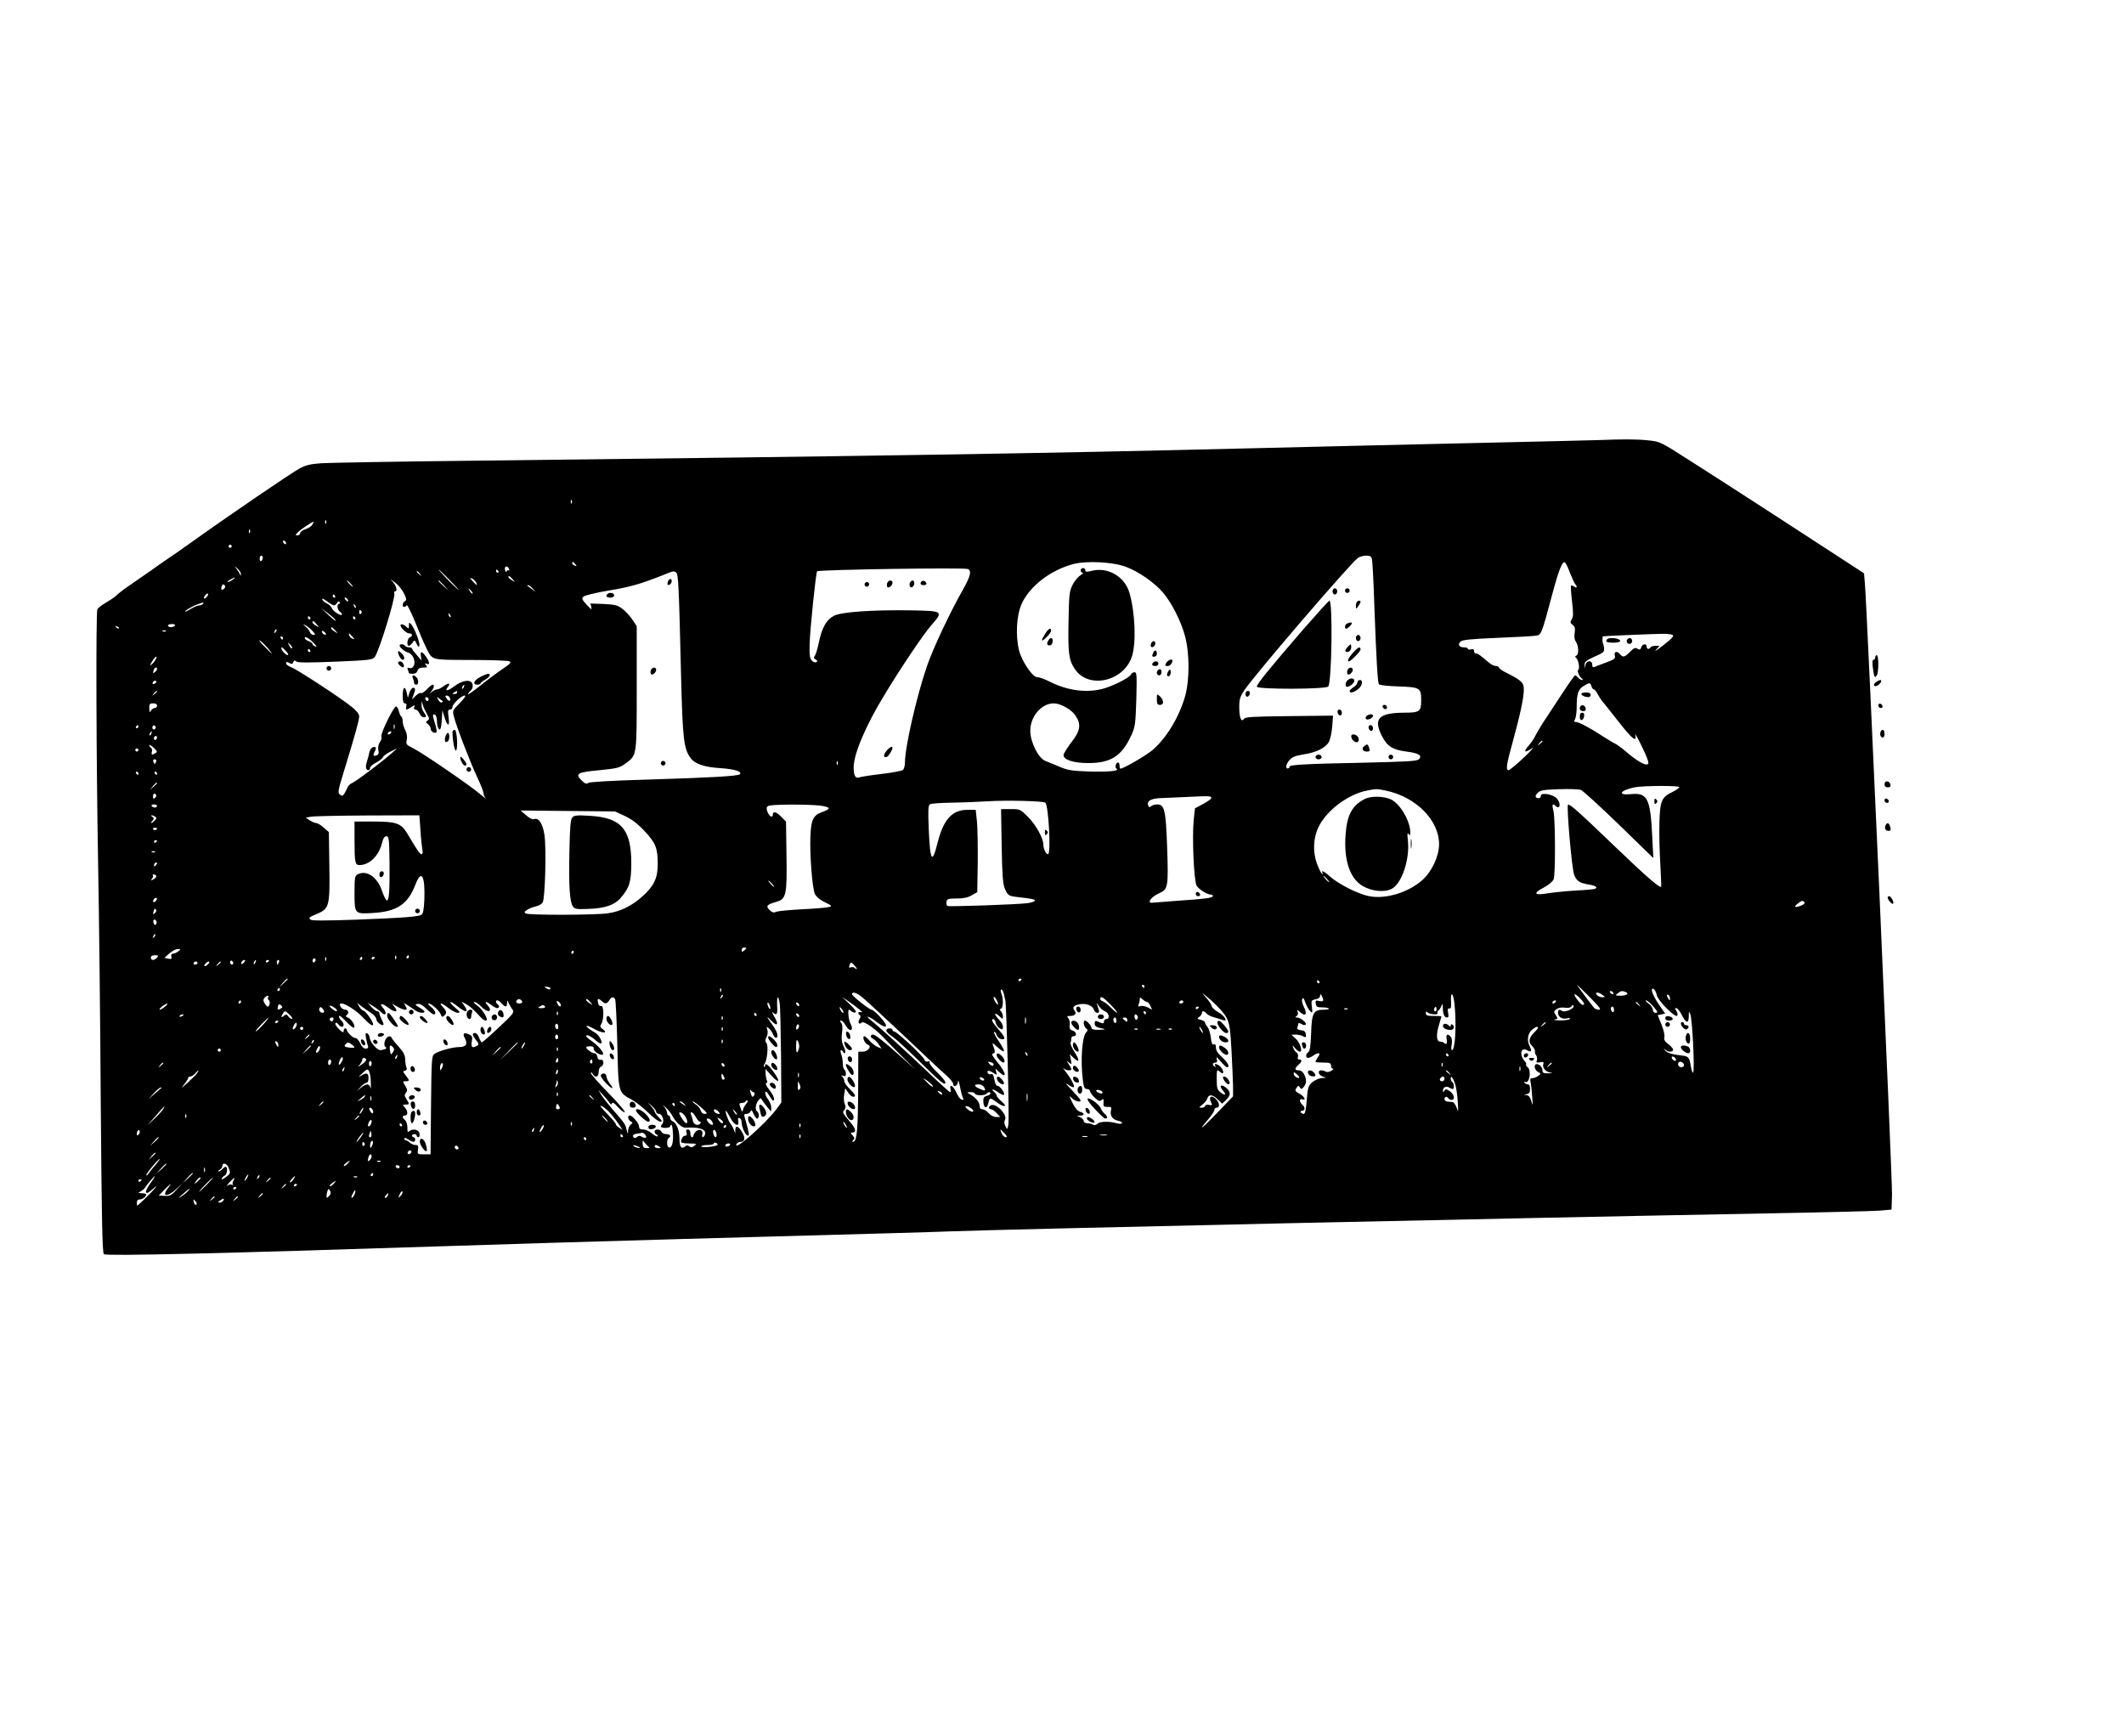 <?xml version="1.0" encoding="UTF-8" standalone="yes"?>
<svg version="1.0" xmlns="http://www.w3.org/2000/svg" width="1024pt" height="837pt" viewBox="0 0 1366 1116" preserveAspectRatio="xMidYMid meet">
  <g transform="translate(0,1116) scale(0.1,-0.1)" fill="#000000" stroke="none">
    <path d="M10285 8333 c-38 -1 -380 -10 -760 -18 -379 -9 -1048 -24 -1485 -35
-1324 -33 -2487 -51 -5015 -80 -478 -5 -910 -13 -959 -16 -69 -5 -100 -12
-140 -34 -49 -26 -456 -303 -696 -475 -63 -45 -133 -94 -155 -108 -22 -15 -70
-48 -107 -75 -37 -26 -98 -68 -136 -94 -38 -26 -75 -55 -82 -63 -7 -8 -36 -28
-65 -45 -29 -17 -56 -37 -59 -46 -10 -25 -7 -985 5 -1634 6 -327 14 -1023 17
-1547 6 -746 10 -955 20 -965 13 -13 735 4 2207 52 325 11 995 31 1490 45
1489 41 1594 44 1755 50 419 15 3546 84 5285 116 336 6 644 14 685 17 l75 7 3
96 c3 90 -161 3771 -174 3924 l-6 71 -52 34 c-98 65 -872 567 -1065 689 -192
123 -194 124 -270 132 -73 8 -168 8 -316 2z m-6608 -405 c-3 -8 -6 -5 -6 6 -1
11 2 17 5 13 3 -3 4 -12 1 -19z m-1580 -130 c-3 -8 -6 -5 -6 6 -1 11 2 17 5
13 3 -3 4 -12 1 -19z m-87 -7 c-5 -11 -26 -25 -45 -31 -19 -6 -35 -18 -35 -26
0 -8 -8 -14 -17 -14 -15 0 -15 3 4 21 16 17 85 63 101 68 1 1 -2 -8 -8 -18z
m-403 -53 c-3 -8 -6 -5 -6 6 -1 11 2 17 5 13 3 -3 4 -12 1 -19z m233 -69 c0
-6 -4 -7 -10 -4 -5 3 -10 11 -10 16 0 6 5 7 10 4 6 -3 10 -11 10 -16z m-350
-19 c0 -5 -4 -10 -10 -10 -5 0 -10 5 -10 10 0 6 5 10 10 10 6 0 10 -4 10 -10z
m200 -74 c0 -8 -4 -18 -10 -21 -5 -3 -10 3 -10 14 0 12 5 21 10 21 6 0 10 -6
10 -14z m7133 -8 c4 -13 11 -151 16 -308 13 -351 21 -483 29 -497 4 -6 56 -12
123 -14 142 -5 149 -9 149 -90 0 -71 -10 -79 -107 -79 -167 -1 -203 -38 -145
-151 33 -65 69 -88 157 -99 78 -10 104 -25 81 -49 -13 -13 -72 -16 -373 -23
-356 -7 -465 -13 -460 -26 1 -4 -2 -8 -8 -10 -20 -6 -16 26 7 52 18 21 38 29
88 37 86 13 146 43 167 82 9 18 18 62 21 100 l5 68 -282 -3 c-237 -3 -283 -5
-291 -18 -17 -25 -30 8 -30 75 0 53 4 67 37 115 69 102 678 811 726 845 12 8
36 15 53 15 25 0 33 -5 37 -22z m-5123 -33 c11 -13 10 -14 -4 -9 -9 3 -16 10
-16 15 0 13 6 11 20 -6z m3541 -17 c81 -30 183 -101 238 -165 56 -65 117 -186
142 -280 30 -112 30 -281 1 -386 -38 -133 -117 -266 -207 -345 -38 -34 -190
-122 -209 -122 -3 0 -6 9 -6 20 0 11 -4 20 -9 20 -15 0 -23 -33 -10 -41 23
-14 -58 -21 -183 -17 -104 4 -132 8 -183 30 -33 14 -75 31 -92 38 -45 17 -97
121 -97 194 0 92 72 176 151 176 43 0 115 -40 140 -79 38 -56 31 -98 -27 -172
-27 -35 -50 -72 -50 -82 0 -30 64 -51 160 -51 145 0 215 46 276 179 24 53 27
71 32 231 4 158 3 174 -12 174 -9 0 -19 -6 -22 -14 -7 -19 -106 -70 -173 -90
-107 -31 -233 -16 -351 44 -34 17 -68 29 -77 28 -28 -5 -100 99 -119 171 -24
97 -17 229 18 304 53 112 182 212 328 252 85 23 256 15 341 -17z m2856 -39
c14 -35 29 -68 34 -73 15 -16 10 -29 -6 -16 -9 7 -18 10 -21 7 -3 -3 0 -48 6
-100 9 -77 9 -100 -2 -117 -11 -18 -10 -23 6 -35 15 -11 17 -22 13 -52 -4 -26
-1 -44 8 -57 18 -24 20 -82 3 -89 -9 -4 -10 -8 -2 -14 15 -11 26 -71 14 -78
-10 -6 7 -44 25 -57 6 -5 6 -8 -1 -8 -6 0 -17 7 -24 15 -7 8 -16 15 -20 15 -4
0 -40 -51 -80 -112 -41 -62 -85 -130 -99 -151 -30 -43 -65 -101 -83 -137 -7
-14 -23 -36 -35 -50 -39 -43 -29 -52 20 -19 18 12 -6 -15 -53 -60 -47 -44 -91
-80 -97 -81 -20 0 -16 32 27 187 48 176 70 279 70 332 0 44 -14 58 -107 105
-29 14 -53 31 -53 36 0 6 -9 10 -19 10 -11 0 -30 9 -43 20 -60 51 -72 60 -85
60 -7 0 -13 7 -13 16 0 11 -6 15 -20 11 -11 -3 -20 -1 -20 4 0 5 -11 9 -24 9
-32 0 -43 18 -23 37 11 11 62 17 233 24 121 5 233 11 251 14 36 6 35 2 108
274 39 146 62 204 78 198 6 -2 21 -32 34 -68z m-8548 -8 c0 -14 -1 -14 -6 -1
-3 8 -13 24 -22 35 -16 20 -16 20 7 1 12 -11 22 -26 21 -35z m1725 33 c3 -8 2
-13 -3 -9 -5 3 -11 0 -13 -7 -3 -7 -7 -2 -10 10 -7 25 16 31 26 6z m2950 0
c26 -10 18 -45 -29 -129 -87 -153 -194 -381 -234 -497 -67 -196 -141 -520
-141 -618 0 -21 -6 -42 -13 -48 -7 -6 -69 -18 -138 -26 -68 -8 -132 -18 -143
-22 -24 -9 -36 11 -36 64 0 85 76 266 196 463 107 177 253 394 304 452 79 90
76 91 -128 95 -251 4 -450 -10 -499 -35 -48 -25 -77 -76 -97 -172 -8 -40 -20
-79 -26 -86 -8 -10 -7 -16 6 -23 12 -7 13 -11 4 -17 -7 -4 -19 0 -28 9 -14 14
-17 35 -15 109 2 89 40 457 48 466 11 11 942 25 969 15z m-3334 -69 c35 -36
62 -65 59 -65 -2 0 -34 29 -69 65 -35 36 -62 65 -59 65 2 0 34 -29 69 -65z
m315 55 c3 -5 1 -10 -4 -10 -6 0 -11 5 -11 10 0 6 2 10 4 10 3 0 8 -4 11 -10z
m-504 -17 c13 -16 12 -17 -3 -4 -10 7 -18 15 -18 17 0 8 8 3 21 -13z m1647 9
c15 -10 18 -84 32 -662 10 -405 17 -470 60 -530 28 -40 91 -61 198 -67 86 -6
137 -22 120 -39 -12 -12 -193 -22 -588 -34 -241 -7 -379 -15 -387 -22 -10 -8
-20 -5 -38 12 -50 47 -35 57 109 70 119 12 131 15 174 47 68 51 67 44 67 484
l0 395 -27 41 c-15 23 -44 54 -64 70 -33 25 -48 28 -122 32 l-85 3 6 -23 c5
-20 1 -18 -30 15 -30 33 -33 40 -21 52 8 8 78 25 160 39 140 23 200 40 348 98
75 30 71 29 88 19z m-1052 -43 c19 -22 19 -22 -3 -8 -13 8 -23 17 -23 21 0 12
6 9 26 -13z m-1800 -4 c-11 -8 -25 -15 -30 -15 -6 1 0 7 14 15 32 19 40 18 16
0z m1565 -16 c13 -26 7 -24 -22 7 -17 19 -19 23 -6 18 10 -3 22 -15 28 -25z
m-463 -72 c17 -35 18 -43 6 -50 -16 -9 -19 -37 -5 -37 6 0 13 5 16 11 4 6 28
-43 55 -108 26 -65 57 -138 70 -163 42 -85 25 -80 284 -81 127 0 240 -4 250
-8 17 -7 11 -14 -43 -51 -35 -23 -99 -71 -142 -106 -44 -35 -79 -60 -79 -55 0
5 7 14 15 21 23 19 19 57 -6 63 -26 7 -64 -7 -107 -40 -35 -26 -54 -25 -32 2
21 25 3 29 -26 6 -15 -11 -34 -21 -42 -21 -9 0 -25 -8 -36 -17 -21 -18 -21
-18 -3 3 18 22 23 44 9 44 -5 0 -21 -13 -37 -30 -15 -16 -32 -27 -37 -24 -5 4
-21 -4 -34 -17 l-25 -24 10 28 c14 37 14 47 -3 47 -7 0 -17 -15 -23 -32 l-10
-33 -7 33 c-11 48 -26 39 -26 -18 0 -36 4 -50 14 -50 9 0 12 -7 9 -20 -6 -24
0 -25 33 -4 22 15 24 15 18 0 -4 -10 -1 -16 8 -16 8 0 20 -11 26 -25 6 -14 18
-25 27 -25 19 0 19 9 0 34 -8 11 -15 31 -14 45 l1 26 8 -27 c4 -14 16 -40 26
-57 16 -28 17 -33 4 -42 -13 -8 -13 -11 3 -23 9 -7 17 -21 17 -30 0 -17 26
-33 37 -22 4 3 -1 30 -10 58 -17 53 -16 65 2 53 6 -3 11 -21 11 -38 0 -39 16
-70 24 -47 3 8 7 38 8 65 l3 50 13 -42 c19 -64 36 -66 27 -4 -6 43 -4 51 9 51
9 0 16 7 16 16 0 20 57 74 78 74 11 0 -1 -17 -32 -49 -47 -48 -47 -48 -36 -89
17 -66 106 -296 150 -389 22 -47 40 -93 40 -102 0 -10 6 -23 13 -31 6 -7 -9 5
-36 27 -65 56 -374 267 -431 295 -43 21 -46 24 -40 54 4 20 0 43 -10 62 -9 17
-16 42 -16 56 0 14 -4 27 -9 31 -5 3 -12 19 -16 35 -4 17 -12 30 -18 30 -16
-1 -101 -175 -94 -193 3 -8 -1 -25 -10 -37 -9 -13 -13 -32 -10 -50 5 -20 2
-30 -10 -34 -22 -9 -27 -1 -13 24 13 25 8 35 -14 27 -9 -4 -18 -19 -21 -34 -3
-15 -10 -43 -16 -60 -10 -33 -6 -53 12 -53 5 0 9 7 9 15 0 8 17 23 39 34 21
11 41 27 44 35 3 8 25 24 49 36 l43 21 -35 -31 c-60 -54 -226 -179 -253 -191
-14 -6 -28 -19 -31 -28 -4 -9 -12 -26 -19 -38 -12 -19 -16 -21 -30 -10 -16 11
-14 23 24 147 74 241 99 332 99 356 0 15 -15 35 -45 59 -66 55 -355 244 -392
257 -18 7 -33 18 -33 25 0 11 5 11 20 3 16 -9 22 -8 26 5 5 12 10 13 20 4 10
-8 78 -8 251 -1 218 9 239 12 253 30 27 33 135 384 126 408 -3 8 -1 14 4 14
18 0 10 33 -12 59 -22 24 -22 23 14 -3 20 -15 45 -46 56 -69z m-343 63 c10
-11 16 -20 13 -20 -3 0 -13 9 -23 20 -10 11 -16 20 -13 20 3 0 13 -9 23 -20z
m601 -12 l29 -33 -32 29 c-31 28 -38 36 -30 36 2 0 16 -15 33 -32z m-1414 -20
c-15 -15 -24 -6 -16 16 5 12 10 14 17 7 8 -8 8 -14 -1 -23z m1984 0 l19 -23
-25 20 c-14 11 -27 21 -29 22 -2 2 0 3 6 3 5 0 18 -10 29 -22z m-387 -32 c-3
-3 -11 5 -18 17 -13 21 -12 21 5 5 10 -10 16 -20 13 -22z m-1709 -21 c-7 -9
-15 -13 -18 -10 -3 2 1 11 8 20 7 9 15 13 18 10 3 -2 -1 -11 -8 -20z m825 5
c3 -5 1 -10 -4 -10 -6 0 -11 5 -11 10 0 6 2 10 4 10 3 0 8 -4 11 -10z m-7 -60
c6 0 15 7 20 16 6 11 11 13 16 5 4 -6 2 -11 -3 -11 -16 0 -13 -36 4 -50 26
-22 16 -30 -15 -12 -17 9 -33 25 -36 34 -3 10 -17 23 -31 30 -15 7 -29 19 -31
27 -3 8 11 2 30 -12 19 -15 40 -27 46 -27z m87 39 c11 -16 1 -19 -13 -3 -7 8
-8 14 -3 14 5 0 13 -5 16 -11z m-930 -29 c-3 -5 -14 -10 -23 -10 -9 0 -32 -9
-50 -20 -18 -11 -36 -20 -39 -20 -15 0 42 34 76 46 45 16 43 16 36 4z m983
-25 c-3 -3 -9 2 -12 12 -6 14 -5 15 5 6 7 -7 10 -15 7 -18z m-133 -76 c12 -18
-2 -8 -46 32 l-44 42 42 -32 c24 -18 45 -37 48 -42z m170 52 c3 -5 1 -12 -5
-16 -5 -3 -10 1 -10 9 0 18 6 21 15 7z m573 -36 c-3 -3 -9 2 -12 12 -6 14 -5
15 5 6 7 -7 10 -15 7 -18z m-903 -5 c3 -5 1 -10 -4 -10 -6 0 -11 5 -11 10 0 6
2 10 4 10 3 0 8 -4 11 -10z m290 0 c3 -5 1 -10 -4 -10 -6 0 -11 5 -11 10 0 6
2 10 4 10 3 0 8 -4 11 -10z m-249 -41 c19 -22 19 -22 -3 -10 -13 6 -23 16 -23
21 0 15 5 12 26 -11z m-911 -9 c-3 -5 -15 -10 -26 -10 -10 0 -19 5 -19 10 0 6
12 10 26 10 14 0 23 -4 19 -10z m884 -34 c20 -22 22 -26 7 -26 -9 0 -19 8 -23
18 -3 9 -15 25 -27 35 -20 17 -20 18 -1 9 11 -6 31 -22 44 -36z m-1244 16 c-3
-3 -11 0 -18 7 -9 10 -8 11 6 5 10 -3 15 -9 12 -12z m1391 -13 c19 -22 19 -22
-3 -8 -13 8 -23 17 -23 21 0 12 6 9 26 -13z m-385 -12 c-10 -9 -11 -8 -5 6 3
10 9 15 12 12 3 -3 0 -11 -7 -18z m-704 7 c-3 -3 -12 -4 -19 -1 -8 3 -5 6 6 6
11 1 17 -2 13 -5z m1029 -21 c-7 -7 -26 7 -26 19 0 6 6 6 15 -2 9 -7 13 -15
11 -17z m169 -13 c16 -17 16 -20 3 -15 -9 4 -19 13 -22 21 -7 19 -2 18 19 -6z
m8489 11 c15 -6 6 -17 -55 -66 -41 -32 -63 -46 -50 -32 l24 27 -26 0 c-14 0
-29 -4 -32 -10 -9 -15 -25 -12 -25 5 0 22 -28 18 -35 -5 -5 -16 -10 -17 -24
-9 -14 9 -23 6 -48 -20 -35 -35 -45 -37 -63 -16 -20 24 -41 19 -35 -7 5 -20
-1 -25 -52 -44 -32 -12 -66 -24 -75 -29 -14 -5 -18 -2 -18 14 0 30 -37 28 -43
-1 l-4 -23 -2 23 c-1 19 10 28 63 52 60 26 65 31 62 57 -2 15 -5 28 -6 28 -5
0 -6 45 -1 46 8 2 309 15 376 16 28 1 58 -2 69 -6z m-8934 -21 c0 -5 -2 -10
-4 -10 -3 0 -8 5 -11 10 -3 6 -1 10 4 10 6 0 11 -4 11 -10z m200 -35 c17 -18
20 -24 7 -19 -9 3 -17 10 -17 15 0 5 -11 14 -25 19 -14 5 -25 14 -25 20 0 15
29 -2 60 -35z m-301 -26 c45 -53 35 -49 -19 7 -25 25 -38 42 -30 39 8 -4 30
-25 49 -46z m159 -5 c-4 -3 -12 5 -18 18 -12 22 -12 22 6 6 10 -10 15 -20 12
-24z m-38 -19 c25 -27 12 -35 -14 -9 -14 14 -22 34 -13 34 2 0 14 -11 27 -25z
m155 5 c3 -5 1 -10 -4 -10 -6 0 -11 5 -11 10 0 6 2 10 4 10 3 0 8 -4 11 -10z
m-994 -58 c-5 -10 -17 -25 -26 -32 -13 -11 -13 -8 2 18 19 33 41 46 24 14z m9
-61 c0 -5 -6 -14 -14 -20 -12 -10 -13 -8 -9 8 5 21 23 30 23 12z m-11 -92
c-16 -10 -23 -4 -14 10 3 6 11 8 17 5 6 -4 5 -9 -3 -15z m9236 -19 c3 -11 10
-20 15 -20 5 0 17 -14 25 -31 9 -16 23 -38 31 -47 8 -9 53 -66 101 -127 90
-115 121 -140 110 -88 -4 15 16 -19 43 -76 37 -76 47 -107 38 -112 -18 -11
-74 22 -151 89 -21 18 -48 37 -60 43 -12 5 -49 28 -82 49 -79 52 -151 90 -170
90 -12 0 -14 4 -5 19 5 11 10 44 10 74 0 87 9 117 44 138 39 24 43 24 51 -1z
m-7252 -5 c-3 -9 -8 -14 -10 -11 -3 3 -2 9 2 15 9 16 15 13 8 -4z m-1973 -29
c0 -2 -8 -10 -17 -17 -16 -13 -17 -12 -4 4 13 16 21 21 21 13z m1930 -6 c0 -5
-8 -10 -17 -10 -15 0 -16 2 -3 10 19 12 20 12 20 0z m-47 -35 c9 -22 -8 -26
-21 -4 -10 15 -10 19 2 19 8 0 16 -7 19 -15z m-138 -4 c3 -5 1 -12 -4 -15 -5
-3 -11 1 -15 9 -6 16 9 21 19 6z m93 -17 c2 -1 -1 -5 -7 -8 -5 -4 -15 4 -22
16 -12 22 -11 22 7 8 10 -8 20 -15 22 -16z m-1838 -29 c0 -8 -7 -15 -15 -15
-7 0 -19 -8 -24 -17 -9 -15 -10 -12 -11 15 0 28 3 32 25 32 16 0 25 -6 25 -15z
m1527 -147 c-3 -7 -5 -2 -5 12 0 14 2 19 5 13 2 -7 2 -19 0 -25z m-1647 12 c0
-5 -5 -10 -11 -10 -5 0 -7 5 -4 10 3 6 8 10 11 10 2 0 4 -4 4 -10z m112 -5 c0
-5 -5 -11 -11 -13 -6 -2 -11 4 -11 13 0 9 5 15 11 13 6 -2 11 -8 11 -13z m-29
-40 c-3 -9 -8 -14 -10 -11 -3 3 -2 9 2 15 9 16 15 13 8 -4z m1542 5 c-3 -5
-11 -10 -16 -10 -6 0 -7 5 -4 10 3 6 11 10 16 10 6 0 7 -4 4 -10z m-1505 -29
c0 -6 -4 -13 -10 -16 -5 -3 -10 1 -10 9 0 9 5 16 10 16 6 0 10 -4 10 -9z
m8910 -25 c0 -2 -8 -10 -17 -17 -16 -13 -17 -12 -4 4 13 16 21 21 21 13z
m-8920 -76 c-22 -14 -29 -12 -23 9 3 10 0 22 -6 25 -6 4 -11 12 -11 17 0 5 12
-2 28 -16 23 -21 25 -27 12 -35z m-110 20 c0 -5 -4 -10 -10 -10 -5 0 -10 5
-10 10 0 6 5 10 10 10 6 0 10 -4 10 -10z m114 -75 c-4 -8 -7 -15 -9 -15 -2 0
-5 7 -9 15 -3 9 0 15 9 15 9 0 12 -6 9 -15z m4383 -17 c-3 -8 -6 -5 -6 6 -1
11 2 17 5 13 3 -3 4 -12 1 -19z m-4497 -58 c0 -5 -2 -10 -4 -10 -3 0 -8 5 -11
10 -3 6 -1 10 4 10 6 0 11 -4 11 -10z m120 0 c0 -5 -2 -10 -4 -10 -3 0 -8 5
-11 10 -3 6 -1 10 4 10 6 0 11 -4 11 -10z m0 -63 c0 -2 -10 -12 -22 -23 l-23
-19 19 23 c18 21 26 27 26 19z m9790 -26 c0 -5 -20 -19 -44 -31 -71 -34 -80
-56 -84 -200 -2 -69 1 -188 6 -265 4 -77 7 -142 5 -144 -8 -11 -100 69 -304
265 -231 222 -286 270 -295 262 -10 -11 25 -416 40 -451 16 -40 34 -52 93 -62
45 -7 62 -19 40 -28 -8 -3 -65 -8 -128 -11 -63 -4 -142 -12 -177 -18 -85 -14
-95 0 -26 36 35 19 59 39 66 55 12 33 11 383 -1 436 -11 43 -7 55 11 37 30
-30 40 12 11 46 -24 27 -103 41 -103 18 0 -9 -6 -16 -14 -16 -24 0 -27 16 -5
36 16 15 41 19 137 22 64 2 127 0 140 -5 12 -5 122 -105 244 -223 l221 -215
-7 139 c-12 246 -31 283 -138 272 -89 -9 -69 25 25 44 58 11 287 12 287 1z
m-1888 -22 c194 -40 343 -190 343 -345 0 -76 -46 -175 -106 -229 -90 -81 -236
-126 -344 -105 -69 13 -196 77 -251 126 -37 34 -62 45 -48 22 4 -6 3 -8 -4 -4
-6 3 -20 32 -32 64 -28 75 -25 166 10 237 51 106 189 210 311 234 62 12 62 12
121 0z m-7908 -28 c3 -5 0 -13 -7 -19 -10 -8 -13 -6 -13 9 0 20 11 25 20 10z
m6786 -21 c0 -5 -24 -21 -52 -37 l-53 -28 -8 -75 c-11 -107 1 -388 18 -421 13
-24 68 -59 94 -59 6 0 11 -4 11 -9 0 -12 -43 -18 -234 -31 -83 -6 -152 -12
-155 -12 -38 -4 -8 38 44 61 57 25 60 39 51 299 -8 234 -17 272 -63 272 -16 0
-34 -5 -41 -12 -9 -9 -13 -7 -18 7 -11 28 22 45 90 46 34 1 115 5 181 8 125 6
135 6 135 -9z m-1067 -29 c21 -20 37 -331 17 -331 -13 0 -30 34 -30 62 0 41
-48 127 -99 178 -49 49 -51 50 -112 50 l-61 0 4 -237 c3 -188 8 -246 20 -274
20 -45 24 -48 85 -55 91 -10 114 -15 108 -24 -3 -5 -24 -12 -48 -15 -56 -8
-499 -24 -513 -18 -6 2 -9 14 -7 26 4 20 11 22 66 22 44 0 72 6 97 21 l35 20
3 190 c1 104 -1 223 -5 264 l-8 75 -55 0 c-96 0 -152 -62 -189 -207 -36 -145
-49 -127 -58 82 -5 125 -4 153 8 161 8 5 68 9 134 10 66 1 172 5 235 9 124 8
360 2 373 -9z m-5713 -21 c0 -5 -6 -10 -14 -10 -8 0 -18 5 -21 10 -3 6 3 10
14 10 12 0 21 -4 21 -10z m4268 2 c29 -4 52 -11 52 -17 0 -5 -18 -16 -40 -23
-59 -20 -74 -49 -78 -156 -5 -121 12 -336 29 -372 9 -18 32 -38 64 -53 47 -23
48 -25 25 -31 -14 -4 -89 -10 -168 -14 -79 -4 -154 -11 -168 -16 -19 -8 -29
-5 -45 11 -25 25 -18 35 42 52 66 19 71 43 67 304 l-3 212 -29 30 c-32 34 -56
40 -56 15 0 -24 -24 -11 -35 20 -7 21 -6 29 5 36 17 11 256 12 338 2z m-1260
-66 c44 -21 81 -48 127 -97 72 -77 85 -109 85 -213 0 -89 -23 -139 -96 -205
-68 -62 -143 -100 -225 -111 -81 -12 -509 -13 -528 -1 -11 7 -9 12 10 24 13 8
39 18 57 22 18 4 37 15 42 25 16 29 24 343 12 430 -11 78 -38 118 -70 105 -8
-3 -30 9 -49 26 l-35 30 303 -3 304 -3 63 -29z m-3020 -5 c11 -6 10 -11 -3
-25 -21 -21 -32 -21 -14 0 10 13 10 17 -2 25 -8 5 -9 9 -4 9 6 0 16 -4 23 -9z
m1706 -86 c3 -52 9 -108 12 -125 4 -19 2 -30 -5 -30 -11 0 -24 19 -93 135 -39
64 -70 75 -218 75 l-120 0 0 -124 c0 -138 4 -156 31 -156 64 0 124 58 145 139
8 33 16 46 29 46 16 0 18 -14 20 -165 2 -186 -3 -252 -18 -247 -6 2 -19 29
-30 60 -30 91 -100 138 -158 107 -17 -10 -19 -22 -19 -119 0 -136 0 -136 119
-129 153 9 224 56 272 181 39 103 64 61 58 -98 -3 -59 -8 -88 -18 -94 -21 -13
-109 -20 -420 -32 -200 -7 -287 -7 -294 0 -13 13 -13 14 46 39 75 33 79 52 75
310 l-3 214 -33 29 c-18 16 -39 29 -48 29 -8 0 -27 8 -42 18 l-26 17 34 6 c19
4 184 7 366 8 l331 1 7 -95z m-1694 11 c0 -11 -19 -15 -25 -6 -3 5 1 10 9 10
9 0 16 -2 16 -4z m0 -80 c0 -3 -4 -8 -10 -11 -5 -3 -10 -1 -10 4 0 6 5 11 10
11 6 0 10 -2 10 -4z m-13 -72 c-3 -3 -12 -4 -19 -1 -8 3 -5 6 6 6 11 1 17 -2
13 -5z m5 -86 c-7 -7 -12 -8 -12 -2 0 14 12 26 19 19 2 -3 -1 -11 -7 -17z m3
-67 c3 -6 -5 -15 -17 -22 -20 -11 -21 -10 -11 3 7 8 10 18 6 21 -3 4 -1 7 5 7
6 0 13 -4 17 -9z m7530 -21 c10 -11 16 -20 13 -20 -3 0 -13 9 -23 20 -10 11
-16 20 -13 20 3 0 13 -9 23 -20z m-3570 -30 c10 -11 16 -20 13 -20 -3 0 -13 9
-23 20 -10 11 -16 20 -13 20 3 0 13 -9 23 -20z m-3957 -102 c-2 -6 -10 -14
-16 -16 -7 -2 -10 2 -6 12 7 18 28 22 22 4z m10597 -18 c3 -6 -6 -15 -20 -20
-41 -16 -52 -11 -26 10 26 22 37 25 46 10z m-10601 -49 c3 -5 -1 -14 -8 -20
-12 -10 -13 -8 -9 8 6 23 9 25 17 12z m2 -72 c3 -6 2 -15 -4 -21 -6 -6 -11 -2
-15 11 -5 22 7 29 19 10z m-15 -102 c-10 -9 -11 -8 -5 6 3 10 9 15 12 12 3 -3
0 -11 -7 -18z m3809 -71 c0 -2 -7 -9 -15 -16 -12 -10 -15 -10 -15 4 0 9 7 16
15 16 8 0 15 -2 15 -4z m-3654 -21 c-11 -8 -26 -15 -34 -15 -9 0 -13 -7 -10
-18 4 -15 1 -18 -20 -14 l-25 5 31 28 c18 16 42 29 55 29 21 -1 22 -1 3 -15z
m2544 -5 c0 -5 -5 -10 -11 -10 -5 0 -7 5 -4 10 3 6 8 10 11 10 2 0 4 -4 4 -10z
m-2680 -35 c-7 -8 -19 -15 -26 -15 -8 0 -14 7 -14 15 0 10 10 15 26 15 22 0
25 -2 14 -15z m1537 -7 c-3 -8 -6 -5 -6 6 -1 11 2 17 5 13 3 -3 4 -12 1 -19z
m83 12 c0 -5 -5 -10 -11 -10 -5 0 -7 5 -4 10 3 6 8 10 11 10 2 0 4 -4 4 -10z
m-533 -22 c-3 -8 -6 -5 -6 6 -1 11 2 17 5 13 3 -3 4 -12 1 -19z m233 12 c0 -5
-5 -10 -11 -10 -5 0 -7 5 -4 10 3 6 8 10 11 10 2 0 4 -4 4 -10z m80 6 c0 -3
-4 -8 -10 -11 -5 -3 -10 -1 -10 4 0 6 5 11 10 11 6 0 10 -2 10 -4z m-380 -15
c0 -6 -4 -13 -10 -16 -5 -3 -10 1 -10 9 0 9 5 16 10 16 6 0 10 -4 10 -9z
m-530 -22 c0 -5 -4 -9 -10 -9 -5 0 -10 7 -10 16 0 8 5 12 10 9 6 -3 10 -10 10
-16z m70 6 c-7 -9 -15 -13 -17 -11 -7 7 7 26 19 26 6 0 6 -6 -2 -15z m73 0
c-3 -9 -8 -14 -10 -11 -3 3 -2 9 2 15 9 16 15 13 8 -4z m87 11 c0 -3 -4 -8
-10 -11 -5 -3 -10 -1 -10 4 0 6 5 11 10 11 6 0 10 -2 10 -4z m64 -11 c-4 -8
-8 -15 -10 -15 -2 0 -4 7 -4 15 0 8 4 15 10 15 5 0 7 -7 4 -15z m-524 -5 c0
-5 -7 -10 -16 -10 -8 0 -12 5 -9 10 3 6 10 10 16 10 5 0 9 -4 9 -10z m70 -5
c-7 -8 -17 -15 -22 -15 -6 0 -5 7 2 15 7 8 17 15 22 15 6 0 5 -7 -2 -15z m80
11 c0 -2 -8 -10 -17 -17 -16 -13 -17 -12 -4 4 13 16 21 21 21 13z m4090 -43
c0 -4 -5 -2 -11 4 -6 6 -18 9 -25 6 -15 -6 -17 -2 -8 20 5 13 8 13 25 -4 10
-10 19 -22 19 -26z m-3660 -66 c0 -2 -12 -14 -27 -28 l-28 -24 24 28 c23 25
31 32 31 24z m4720 -1 c0 -3 -4 -8 -10 -11 -5 -3 -10 -1 -10 4 0 6 5 11 10 11
6 0 10 -2 10 -4z m1915 -16 c3 -5 1 -10 -4 -10 -6 0 -11 5 -11 10 0 6 2 10 4
10 3 0 8 -4 11 -10z m-1125 -30 c0 -5 -2 -10 -4 -10 -3 0 -8 5 -11 10 -3 6 -1
10 4 10 6 0 11 -4 11 -10z m2865 -70 c64 -65 75 -80 58 -80 -12 0 -27 6 -32
13 -27 32 -111 147 -109 147 2 0 39 -36 83 -80z m-6685 58 c0 -11 -12 -10 -30
2 -12 7 -10 9 8 7 12 0 22 -5 22 -9z m-1740 -8 c0 -5 -5 -10 -11 -10 -5 0 -7
5 -4 10 3 6 8 10 11 10 2 0 4 -4 4 -10z m2837 -12 c-3 -8 -6 -5 -6 6 -1 11 2
17 5 13 3 -3 4 -12 1 -19z m6017 -21 c8 -41 129 -160 134 -133 2 9 -2 23 -8
31 -10 12 -10 15 1 15 8 -1 23 -20 34 -42 28 -56 45 -60 46 -11 0 35 1 36 10
13 13 -31 29 -362 18 -374 -4 -4 -10 12 -14 36 -9 60 -16 69 -56 73 -64 7 -98
17 -111 34 -10 13 -10 14 2 4 18 -17 50 -17 50 0 0 7 -14 24 -31 36 -23 17
-29 28 -25 45 3 12 -5 48 -19 82 l-24 59 24 5 24 5 -38 55 c-42 61 -61 113
-37 104 7 -3 17 -20 20 -37z m-4198 6 c3 -16 7 -34 9 -40 8 -26 27 -767 20
-801 -6 -35 -7 -35 -19 -11 -8 16 -9 29 -3 40 19 31 -54 108 -89 95 -18 -7
-18 -26 -1 -26 8 0 24 -11 37 -25 l23 -25 -26 0 c-16 0 -36 10 -49 25 -12 14
-30 25 -40 25 -12 0 -18 7 -18 23 0 23 -27 54 -65 75 -19 11 -18 11 8 12 15 0
27 -4 27 -10 0 -5 15 -10 34 -10 19 0 38 5 41 10 8 12 25 13 25 1 0 -5 -11
-12 -24 -15 -19 -5 -23 -12 -22 -38 2 -42 24 -48 32 -9 8 37 11 38 54 6 47
-35 74 -32 33 4 -18 15 -33 32 -33 38 0 6 -7 16 -15 23 -28 23 -7 22 24 -1 17
-12 34 -20 37 -16 10 9 -24 57 -40 57 -9 0 -17 16 -21 41 -5 28 -11 39 -21 35
-7 -3 -16 -1 -20 5 -12 19 5 22 32 4 27 -17 27 -17 21 5 l-6 22 23 -21 c54
-51 48 -7 -9 61 -33 40 -40 54 -29 56 16 4 15 14 -1 57 -6 14 2 10 28 -14 20
-19 40 -32 43 -28 4 4 -10 31 -31 62 -21 30 -35 58 -32 61 4 4 10 -2 14 -12 7
-22 22 -34 41 -34 21 0 14 17 -28 65 -39 45 -49 65 -31 65 5 0 12 -11 15 -25
3 -13 15 -29 26 -35 17 -9 20 -8 20 10 0 12 -11 32 -25 46 -14 14 -25 30 -25
36 0 6 11 1 25 -12 24 -22 25 -22 25 -4 0 11 -6 26 -12 33 -10 11 -10 14 0 18
14 6 16 61 2 97 -6 17 -6 26 0 26 5 0 12 -12 16 -27z m1434 -158 c17 -35 23
-73 30 -207 5 -90 9 -193 10 -229 l0 -66 -100 -104 c-100 -105 -134 -130 -60
-44 22 25 40 53 40 61 0 8 7 14 15 14 20 0 19 29 -2 52 -30 34 -55 19 -33 -21
8 -15 6 -17 -15 -13 -15 2 -25 0 -25 -7 0 -6 -10 -11 -21 -11 -21 0 -20 1 4
20 14 11 29 29 32 40 9 28 34 25 67 -7 l28 -27 25 24 c32 30 32 53 -2 80 -32
25 -45 10 -17 -21 24 -26 12 -34 -17 -10 -21 17 -24 28 -24 84 0 62 1 65 18
50 24 -23 33 -9 13 22 -16 24 -55 37 -40 13 4 -7 3 -8 -4 -4 -17 10 -15 26 4
26 11 0 14 6 9 23 -5 17 1 13 25 -15 18 -21 36 -38 41 -38 21 0 6 30 -31 64
-27 24 -40 44 -40 62 0 18 -4 25 -14 21 -10 -4 -15 8 -19 45 -4 28 -13 58 -22
68 -8 9 -15 21 -15 27 0 6 -12 14 -27 18 -26 6 -26 8 -10 19 9 7 17 18 17 25
0 16 15 14 30 -4 7 -8 30 -20 52 -25 21 -6 46 -14 55 -17 34 -13 6 31 -32 51
-22 12 -41 30 -43 41 -2 11 -23 40 -45 64 -26 27 -10 17 40 -27 51 -45 90 -90
103 -117z m2485 165 c3 -5 2 -10 -4 -10 -5 0 -13 5 -16 10 -3 6 -2 10 4 10 5
0 13 -4 16 -10z m79 4 c26 -10 7 -24 -32 -24 -35 1 -36 2 -18 15 22 17 27 18
50 9z m-4916 -28 c18 -13 139 -125 270 -248 130 -124 256 -242 280 -262 23
-21 42 -45 42 -52 0 -28 30 -14 31 14 1 15 6 0 13 -33 6 -33 15 -66 19 -72 9
-14 -2 -17 -18 -5 -5 4 -18 24 -27 45 -19 39 -44 52 -35 17 3 -11 2 -20 -3
-20 -4 0 -65 55 -136 123 -146 139 -322 299 -374 340 -20 16 -27 25 -15 21 11
-4 29 -14 40 -23 79 -63 100 -48 34 24 -23 25 -47 45 -53 45 -15 0 -126 88
-126 100 0 17 25 11 58 -14z m4768 9 c19 -14 19 -14 -2 -15 -12 0 -27 7 -34
15 -17 20 9 21 36 0z m-5665 -18 c-10 -9 -11 -8 -5 6 3 10 9 15 12 12 3 -3 0
-11 -7 -18z m3869 -15 c0 -8 -8 -10 -26 -6 -23 6 -25 4 -22 -17 2 -20 9 -24
40 -24 20 0 40 -3 44 -7 4 -5 -11 -8 -33 -8 -66 0 -77 -21 -81 -153 -3 -82 -8
-114 -18 -120 -18 -10 -18 -37 -1 -37 7 0 22 7 33 15 10 8 25 15 33 15 10 0
10 -5 -3 -25 -9 -13 -16 -27 -16 -30 0 -3 23 -5 50 -5 43 0 50 -3 50 -20 0
-11 6 -20 13 -20 6 0 1 -6 -13 -14 -14 -7 -29 -9 -34 -4 -6 4 -18 8 -29 8 -27
0 -17 -33 13 -41 23 -7 23 -7 -7 -8 -18 -1 -44 -12 -62 -26 -27 -24 -30 -32
-37 -115 -5 -64 -10 -90 -20 -90 -7 0 -16 5 -19 10 -3 6 1 10 9 10 20 0 21 24
1 40 -8 7 -15 19 -15 26 0 8 6 11 15 8 27 -11 15 17 -15 34 -33 19 -34 21 -20
42 9 13 11 13 20 0 9 -13 12 -12 25 4 18 24 19 44 3 79 -9 17 -21 27 -35 27
-28 0 -29 11 -3 35 24 21 26 35 5 35 -9 0 -12 6 -8 16 4 10 0 22 -8 28 -9 6
-18 20 -22 31 -6 18 -5 18 12 -2 11 -13 24 -23 31 -23 20 0 0 61 -29 86 l-26
23 28 1 c16 0 37 -5 48 -11 18 -9 20 -8 17 13 -2 17 -10 24 -31 26 -21 3 -27
8 -23 19 3 8 6 19 6 24 0 5 9 4 20 -3 10 -7 23 -9 27 -4 10 10 -33 46 -56 46
-13 0 -13 2 -2 9 8 6 11 16 7 27 -6 17 -6 17 12 1 39 -35 53 -17 26 34 -8 17
-13 38 -9 47 5 13 10 7 20 -22 8 -21 21 -46 31 -55 15 -15 16 -13 11 27 -5 41
-4 43 24 49 18 3 29 12 29 22 0 14 2 14 10 1 5 -8 10 -21 10 -28z m844 -23
c14 -134 5 -299 -16 -299 -5 0 -6 16 -2 35 4 22 2 41 -6 50 -20 25 -33 17 -26
-15 5 -29 -2 -38 -18 -23 -4 4 -15 8 -24 8 -24 0 -27 42 -8 106 9 29 16 54 16
56 0 2 -22 3 -50 3 -40 0 -50 3 -50 17 0 13 3 14 12 5 14 -14 72 -16 63 -3 -3
5 0 13 6 16 6 4 14 17 19 29 8 18 9 17 9 -11 1 -42 10 -63 27 -63 10 0 12 8 7
30 -4 23 -2 30 8 28 11 -2 13 8 11 45 -4 69 14 57 22 -14z m811 31 c16 -16 26
-33 22 -36 -8 -9 -23 2 -47 36 -28 39 -12 39 25 0z m575 2 c0 -15 -2 -15 -10
-2 -13 20 -13 33 0 25 6 -3 10 -14 10 -23z m-9016 7 c-3 -6 -1 -14 5 -18 11
-7 5 -41 -8 -41 -3 0 -12 9 -19 21 -10 16 -10 24 -1 35 14 17 33 19 23 3z
m4695 -44 c0 -5 -6 -1 -14 9 -8 11 -15 27 -15 35 1 17 29 -26 29 -44z m766
-54 c-3 -2 -21 12 -40 32 -19 19 -43 38 -54 42 -13 4 -18 12 -14 21 4 12 19 3
59 -37 29 -29 51 -55 49 -58z m-3229 87 c4 -6 10 -136 14 -289 7 -317 5 -310
94 -358 26 -15 74 -52 106 -84 32 -31 66 -57 76 -57 15 0 13 5 -9 28 -15 15
-27 32 -27 37 0 5 -10 20 -22 34 l-23 26 28 -24 c15 -14 27 -30 27 -38 0 -7 8
-13 19 -13 21 0 36 -48 20 -65 -16 -17 -10 -25 21 -25 17 0 30 5 30 10 0 6 4
10 8 10 4 0 9 -27 10 -61 3 -59 -10 -95 -29 -83 -12 7 -11 51 1 59 19 11 10
25 -15 25 -14 0 -28 7 -31 15 -8 19 -44 20 -44 1 0 -8 6 -16 13 -19 6 -2 9 -7
6 -11 -4 -4 -20 5 -37 19 -16 14 -42 25 -56 25 -19 0 -26 5 -26 19 0 20 -43
71 -60 71 -16 0 -12 -28 6 -38 14 -8 14 -10 0 -21 -9 -8 -16 -25 -17 -40 -1
-24 -2 -23 -9 6 -8 37 -12 42 -91 133 -31 36 -64 79 -74 95 l-17 30 28 -31
c16 -17 35 -39 42 -50 9 -14 14 -16 18 -6 4 9 16 1 38 -24 18 -20 37 -35 44
-33 6 2 -40 57 -103 121 -63 65 -115 123 -115 130 0 8 5 6 11 -4 16 -29 39
-22 39 11 0 16 6 31 15 35 22 8 20 48 -2 44 -12 -2 -19 4 -21 20 -2 12 -10 22
-19 22 -16 0 -53 27 -53 39 0 3 11 6 25 6 17 0 25 -5 23 -15 -3 -14 32 -40 53
-40 27 0 -20 59 -76 96 -14 9 -25 20 -25 25 0 13 33 -2 62 -29 15 -14 31 -22
35 -18 11 10 -19 59 -44 71 -11 6 -28 17 -37 24 -31 26 -8 22 42 -6 50 -27 86
-25 47 3 -16 12 -18 18 -7 34 17 28 16 121 -2 114 -8 -3 -16 4 -19 17 -8 31
-1 36 21 16 24 -22 34 -21 50 3 14 23 27 26 38 8z m1058 -25 c4 -21 7 -173 9
-339 l2 -301 -29 -39 c-72 -97 -279 -279 -260 -229 4 8 15 15 25 15 29 0 34
25 12 62 -23 40 -43 47 -44 16 l0 -23 -10 24 c-5 14 -15 31 -22 39 -14 18 -37
82 -28 82 3 -1 15 -20 27 -43 24 -49 60 -65 52 -24 -4 18 -1 24 9 20 7 -3 13
-16 13 -30 0 -29 26 -83 40 -83 11 0 7 20 -15 98 -12 39 -12 42 6 42 11 0 22
7 26 16 4 12 9 9 19 -15 7 -17 18 -31 24 -31 13 0 13 37 0 45 -15 9 -12 47 6
70 16 20 16 20 27 1 7 -10 22 -31 34 -45 l22 -26 1 26 c0 15 -9 38 -21 53 -11
14 -19 34 -17 43 2 13 10 7 27 -22 20 -32 26 -36 29 -22 2 11 -10 36 -29 60
-21 26 -28 42 -21 45 7 2 9 9 5 15 -4 7 -8 26 -9 44 l-1 32 38 -42 c50 -57 61
-40 14 23 -36 49 -55 62 -55 38 0 -6 -3 -8 -6 -5 -4 4 -2 12 3 19 17 22 26
118 12 134 -9 11 -9 20 1 38 7 14 9 33 5 47 -7 22 -6 23 10 9 9 -8 21 -24 26
-37 5 -13 13 -23 19 -23 19 0 10 37 -18 76 -44 61 -48 72 -12 34 40 -42 51
-26 19 27 -12 21 -16 32 -9 26 25 -23 32 -13 28 42 -3 62 7 74 16 18z m516
-44 c17 -14 19 -19 8 -15 -19 6 -25 -9 -8 -19 6 -4 5 -13 -2 -25 -14 -22 -3
-39 13 -23 14 14 93 -42 152 -107 23 -25 76 -78 117 -119 l75 -74 -83 74
c-124 111 -173 149 -188 149 -18 0 -18 -19 -1 -26 8 -3 24 -18 36 -34 l21 -30
-25 10 c-13 5 -38 24 -54 42 -16 18 -32 31 -35 28 -11 -11 7 -49 25 -55 28 -9
2 -45 -33 -45 l-28 0 -1 -227 c-1 -268 -8 -345 -29 -351 -12 -4 -13 -2 -3 9
10 10 9 16 -4 31 -15 17 -15 18 0 18 25 0 21 25 -11 62 -55 66 -56 67 -42 83
9 11 10 22 3 38 -6 12 -8 40 -4 62 l7 40 18 -27 c10 -16 25 -28 32 -28 22 0
16 14 -21 50 -19 19 -35 41 -35 50 0 9 -6 22 -12 29 -11 10 -10 11 5 6 13 -5
17 -2 17 13 0 12 -4 24 -10 27 -5 3 -10 21 -10 40 0 19 -4 45 -10 59 -5 15 -6
26 -1 26 5 0 11 -6 14 -12 2 -7 8 -10 12 -6 4 4 0 24 -10 43 -12 27 -15 49
-10 86 5 33 3 54 -5 64 -9 11 -9 15 -1 15 7 0 20 -13 29 -30 27 -48 57 -36 31
12 -12 22 -18 88 -9 88 3 0 11 -5 17 -11 6 -6 17 -9 25 -6 8 3 -4 21 -37 52
l-50 48 45 -31 c25 -17 56 -41 70 -53z m1847 51 c5 0 15 -11 21 -25 l12 -25
-29 15 c-17 8 -38 12 -47 8 -14 -5 -16 -3 -11 11 4 10 7 25 7 33 0 14 2 14 18
0 10 -10 23 -17 29 -17z m-4019 2 c2 -7 -6 -12 -17 -12 -21 0 -27 11 -14 24 9
9 26 2 31 -12z m438 -3 c19 -22 19 -22 -3 -8 -13 8 -23 17 -23 21 0 12 6 9 26
-13z m-2246 1 c0 -5 -5 -10 -11 -10 -5 0 -7 5 -4 10 3 6 8 10 11 10 2 0 4 -4
4 -10z m1677 -10 c23 -26 33 -25 34 3 1 21 1 21 12 -4 7 -14 18 -33 25 -41 11
-14 -2 -30 -90 -112 -56 -53 -106 -96 -109 -96 -4 0 -12 14 -18 30 -5 17 -17
30 -25 30 -22 0 -20 -12 5 -45 18 -22 20 -29 8 -36 -30 -19 -42 -11 -35 26 6
31 4 36 -19 47 -32 14 -42 5 -25 -26 19 -37 7 -56 -36 -56 -43 0 -133 -25
-160 -44 -18 -14 -19 -33 -22 -330 l-3 -316 -43 0 c-42 0 -42 1 -38 30 4 25 1
30 -16 30 -11 0 -27 7 -36 15 -8 8 -19 15 -25 15 -6 0 -11 5 -11 11 0 7 10 5
25 -5 30 -20 45 -20 45 -1 0 8 -4 15 -10 15 -5 0 -10 5 -10 10 0 6 7 10 15 10
8 0 15 -4 15 -10 0 -5 5 -10 11 -10 6 0 9 10 7 23 -3 25 -41 35 -64 17 -12
-11 -14 -7 -14 23 0 19 -7 40 -15 47 -8 7 -15 16 -15 21 0 5 7 9 15 9 20 0 19
29 -2 52 -15 17 -15 18 5 18 26 0 27 3 6 35 -14 21 -14 28 -3 41 10 13 10 20
-5 45 -17 28 -17 29 3 29 26 0 26 5 0 38 -19 24 -19 27 -4 30 11 3 14 9 9 20
-4 10 -8 33 -8 53 -1 28 -11 47 -42 81 -23 25 -43 51 -46 58 -2 8 -11 11 -21
7 -21 -8 -34 -56 -18 -67 9 -5 8 -9 -4 -14 -9 -3 -22 -6 -29 -6 -21 0 -65 50
-68 78 -2 14 -9 28 -17 30 -11 4 -12 -3 -7 -32 4 -21 10 -44 13 -52 3 -9 -2
-14 -15 -14 -13 0 -26 12 -36 35 -10 20 -23 34 -31 33 -13 -3 -55 38 -55 54 0
4 -4 8 -10 8 -5 0 -10 -8 -10 -17 0 -13 -6 -11 -30 12 -16 15 -27 33 -23 38 4
6 11 3 18 -6 7 -10 17 -17 24 -17 16 0 14 25 -4 40 -8 7 -15 19 -15 28 0 9 19
-5 45 -33 25 -26 48 -45 52 -41 11 11 -16 56 -39 65 -14 5 -17 10 -10 15 19
12 14 36 -8 36 -10 0 -24 9 -30 20 -27 50 79 -1 143 -69 43 -45 67 -62 67 -45
0 16 -47 84 -61 87 -10 3 -23 15 -29 28 l-13 23 29 -23 c16 -12 44 -31 62 -43
17 -11 32 -28 32 -39 0 -17 36 -46 46 -36 2 2 -2 17 -11 33 -8 16 -15 35 -15
42 0 6 -6 12 -13 12 -8 0 -24 12 -38 27 l-24 27 30 -18 c17 -10 39 -27 51 -37
11 -11 23 -19 27 -19 13 0 7 23 -10 42 -26 29 -7 32 30 4 50 -39 75 -34 40 8
-17 19 -16 18 18 -2 20 -12 44 -22 53 -22 14 0 15 3 5 22 l-12 22 29 -18 c16
-11 38 -25 49 -33 21 -14 55 -18 55 -5 0 4 -15 16 -33 26 -29 18 -30 20 -11
23 14 3 33 -8 57 -32 19 -19 40 -35 46 -35 20 0 11 24 -16 47 -16 12 -23 22
-16 23 17 0 71 -48 78 -71 5 -16 10 -18 21 -8 19 16 18 29 -8 56 -31 33 -8 29
37 -7 21 -16 47 -30 59 -30 18 1 15 6 -19 35 -49 43 -32 47 20 5 54 -43 72
-39 39 9 l-16 23 28 -15 c27 -15 43 -29 94 -84 11 -13 26 -23 34 -23 23 0 -18
71 -56 98 -19 12 -26 22 -17 22 8 0 28 -13 44 -30 43 -45 80 -34 38 12 -21 24
-5 23 27 -2 14 -11 31 -20 38 -20 14 0 16 16 2 25 -5 3 -10 10 -10 16 0 16 19
10 37 -11z m379 -17 c-4 -4 -11 -1 -16 7 -16 25 -11 35 7 17 9 -9 13 -20 9
-24z m4004 27 c0 -5 -7 -10 -16 -10 -8 0 -12 5 -9 10 3 6 10 10 16 10 5 0 9
-4 9 -10z m2395 0 c-3 -5 -11 -10 -16 -10 -6 0 -7 5 -4 10 3 6 11 10 16 10 6
0 7 -4 4 -10z m624 -25 c35 -41 37 -45 16 -45 -8 0 -15 9 -15 19 0 11 -12 29
-27 40 -16 11 -23 21 -17 21 7 0 26 -16 43 -35z m-5676 -5 c3 -11 2 -18 -3
-15 -4 3 -10 14 -13 25 -3 11 -2 18 3 15 4 -3 10 -14 13 -25z m187 9 c0 -6 -4
-7 -10 -4 -5 3 -10 11 -10 16 0 6 5 7 10 4 6 -3 10 -11 10 -16z m1966 -39 c27
-10 34 -50 9 -50 -8 0 -15 -7 -15 -16 0 -10 -5 -14 -15 -10 -8 3 -22 9 -30 12
-10 4 -15 0 -15 -15 0 -14 8 -22 28 -27 48 -10 48 -12 0 -13 -31 -1 -48 3 -48
11 0 14 -30 48 -42 48 -14 0 -9 -37 7 -50 12 -10 12 -14 1 -25 -27 -27 -38
-181 -22 -307 6 -48 11 -58 27 -58 10 0 19 -6 19 -13 0 -7 13 -26 30 -42 24
-23 32 -26 44 -16 13 11 15 8 13 -16 -2 -25 1 -28 26 -28 24 1 27 -2 22 -22
-8 -34 10 -59 45 -67 17 -3 29 -10 26 -15 -4 -6 -19 -6 -39 0 -47 13 -104 11
-120 -5 -9 -9 -19 -11 -28 -5 -8 5 -24 9 -36 9 -13 0 -23 6 -23 13 0 8 -10 19
-22 25 l-23 11 23 0 c29 1 28 17 -2 25 -15 4 -32 23 -48 56 -24 49 -25 50 -4
31 22 -20 56 -29 56 -14 0 4 -26 34 -57 67 -37 37 -46 50 -26 36 18 -13 35
-21 39 -18 7 8 -19 57 -52 99 -15 19 -21 28 -14 22 15 -14 50 -18 50 -5 0 4
-8 19 -17 32 -16 24 -16 24 2 10 17 -14 18 -13 12 19 l-7 35 25 -24 c38 -36
41 -17 6 37 -17 26 -29 53 -26 61 3 7 5 20 5 28 0 8 7 14 15 14 22 0 18 28 -5
35 -20 6 -24 15 -20 48 1 10 -4 25 -10 33 -10 11 -8 14 13 14 31 0 43 16 27
35 -16 20 -5 33 33 40 41 8 83 -8 92 -34 3 -12 13 -21 22 -21 15 0 15 6 -2 55
-3 11 1 7 10 -8 9 -15 27 -32 41 -37z m3435 43 c13 -16 12 -17 -3 -4 -10 7
-18 15 -18 17 0 8 8 3 21 -13z m-9480 -13 c-13 -11 -28 -20 -33 -20 -6 0 0 9
13 20 13 10 29 19 34 19 6 0 -1 -9 -14 -19z m747 -11 c-21 -14 -26 -10 -21 11
4 16 8 18 20 9 11 -10 11 -14 1 -20z m357 -9 c3 -6 3 -10 -2 -10 -11 1 -43 26
-43 34 0 9 37 -11 45 -24z m1340 20 c4 -6 -6 -10 -22 -10 -22 0 -25 2 -13 10
19 12 27 12 35 0z m6615 1 c0 -16 -57 -39 -71 -30 -21 13 -29 11 -29 -10 0
-27 26 -44 56 -37 17 5 23 3 19 -4 -3 -5 -32 -9 -63 -9 -31 1 -47 4 -34 6 22
4 22 6 8 28 -15 22 -14 25 5 39 13 9 33 12 54 9 19 -3 35 0 39 6 9 13 16 14
16 2z m-8041 -40 c-16 -5 -33 15 -24 30 6 9 12 7 22 -7 9 -13 10 -20 2 -23z
m3345 -1 c-6 -5 -24 21 -24 34 0 6 6 1 14 -10 8 -10 12 -21 10 -24z m2286 36
c0 -3 -4 -8 -10 -11 -5 -3 -10 -1 -10 4 0 6 5 11 10 11 6 0 10 -2 10 -4z
m1526 -23 c-10 -10 -19 5 -10 18 6 11 8 11 12 0 2 -7 1 -15 -2 -18z m1144 6
c0 -11 -4 -17 -10 -14 -5 3 -10 13 -10 21 0 8 5 14 10 14 6 0 10 -9 10 -21z
m-1713 5 c-3 -3 -12 -4 -19 -1 -8 3 -5 6 6 6 11 1 17 -2 13 -5z m-6789 -63
c-5 -1 -15 5 -23 15 -11 15 -15 16 -29 5 -19 -16 -21 -8 -5 17 10 17 13 16 39
-8 15 -14 24 -27 18 -29z m1709 27 c-3 -8 -6 -5 -6 6 -1 11 2 17 5 13 3 -3 4
-12 1 -19z m3783 12 c0 -5 -2 -10 -4 -10 -3 0 -8 5 -11 10 -3 6 -1 10 4 10 6
0 11 -4 11 -10z m-2505 -10 c3 -5 1 -10 -4 -10 -6 0 -11 5 -11 10 0 6 2 10 4
10 3 0 8 -4 11 -10z m275 -11 c0 -6 -4 -7 -10 -4 -5 3 -10 11 -10 16 0 6 5 7
10 4 6 -3 10 -11 10 -16z m-3960 7 c0 -2 -7 -7 -16 -10 -8 -3 -12 -2 -9 4 6
10 25 14 25 6z m6136 -7 c3 -6 2 -15 -4 -21 -6 -6 -11 -2 -15 11 -5 22 7 29
19 10z m-2669 -21 c-3 -8 -6 -5 -6 6 -1 11 2 17 5 13 3 -3 4 -12 1 -19z m1950
-25 c-3 -10 -5 -2 -5 17 0 19 2 27 5 18 2 -10 2 -26 0 -35z m-4903 -7 c-22
-24 -43 -45 -49 -45 -5 -1 11 19 35 44 56 58 64 58 14 1z m450 29 c-4 -8 -10
-12 -15 -9 -14 8 -10 24 6 24 9 0 12 -6 9 -15z m5036 -6 c0 -11 -4 -17 -10
-14 -5 3 -10 13 -10 21 0 8 5 14 10 14 6 0 10 -9 10 -21z m70 5 c0 -14 -3 -14
-15 -4 -8 7 -15 14 -15 16 0 2 7 4 15 4 8 0 15 -7 15 -16z m-5460 -8 c0 -3 -4
-8 -10 -11 -5 -3 -10 -1 -10 4 0 6 5 11 10 11 6 0 10 -2 10 -4z m110 -42 c-18
-21 -24 -10 -9 18 8 14 14 18 17 10 2 -7 -2 -19 -8 -28z m8040 32 c0 -2 -8
-10 -17 -17 -16 -13 -17 -12 -4 4 13 16 21 21 21 13z m-6350 -27 c0 -11 -4
-17 -10 -14 -5 3 -10 13 -10 21 0 8 5 14 10 14 6 0 10 -9 10 -21z m1541 -12
c-8 -8 -11 -7 -11 4 0 20 13 34 18 19 3 -7 -1 -17 -7 -23z m-3181 3 c0 -5 -4
-10 -10 -10 -5 0 -10 5 -10 10 0 6 5 10 10 10 6 0 10 -4 10 -10z m2697 -12
c-3 -8 -6 -5 -6 6 -1 11 2 17 5 13 3 -3 4 -12 1 -19z m3083 2 c6 -11 8 -20 6
-20 -3 0 -10 9 -16 20 -6 11 -8 20 -6 20 3 0 10 -9 16 -20z m2143 -10 c-41
-40 -47 -66 -20 -93 12 -12 21 -28 19 -35 -2 -8 2 -19 8 -26 5 -8 7 -21 4 -31
-6 -15 -3 -17 20 -13 21 4 26 2 22 -9 -9 -23 12 -51 41 -56 23 -3 21 -4 -9 -6
-30 -1 -38 3 -38 17 0 21 -18 42 -37 42 -21 0 -15 -38 8 -50 20 -11 20 -12 2
-25 -10 -8 -26 -15 -37 -15 -15 0 -17 -5 -12 -27 3 -16 8 -57 10 -93 5 -60 4
-62 -6 -27 -8 26 -17 37 -32 38 -19 2 -19 2 2 6 17 3 22 11 22 34 0 19 -5 29
-14 29 -8 0 -18 5 -22 12 -4 7 -3 8 4 4 27 -17 43 72 17 94 -9 7 -13 15 -10
18 3 3 -1 12 -9 21 -36 41 -26 92 14 71 29 -16 34 -8 17 27 -19 36 -11 83 17
105 37 30 52 20 19 -12z m-2556 14 c-3 -3 -12 -4 -19 -1 -8 3 -5 6 6 6 11 1
17 -2 13 -5z m146 -1 c-7 -2 -19 -2 -25 0 -7 3 -2 5 12 5 14 0 19 -2 13 -5z
m74 1 c-3 -3 -12 -4 -19 -1 -8 3 -5 6 6 6 11 1 17 -2 13 -5z m-5547 -38 c0 -2
-8 -10 -17 -17 -16 -13 -17 -12 -4 4 13 16 21 21 21 13z m1600 -11 c0 -8 -4
-15 -10 -15 -5 0 -10 7 -10 15 0 8 5 15 10 15 6 0 10 -7 10 -15z m-1579 -38
c-10 -9 -11 -8 -5 6 3 10 9 15 12 12 3 -3 0 -11 -7 -18z m2636 1 c-3 -8 -6 -5
-6 6 -1 11 2 17 5 13 3 -3 4 -12 1 -19z m493 -23 c0 -11 -5 -27 -10 -35 -7
-11 -10 -1 -10 35 0 36 3 46 10 35 5 -8 10 -24 10 -35z m-3350 7 c0 -15 -2
-15 -10 -2 -13 20 -13 33 0 25 6 -3 10 -14 10 -23z m474 3 c25 -19 19 -24 -22
-18 -26 4 -30 8 -21 19 14 17 19 17 43 -1z m1066 12 c0 -1 -26 -27 -57 -57
l-58 -55 55 58 c50 53 60 62 60 54z m40 -17 c-6 -11 -13 -20 -16 -20 -2 0 0 9
6 20 6 11 13 20 16 20 2 0 0 -9 -6 -20z m-1370 -3 c0 -2 -12 -14 -27 -28 l-28
-24 24 28 c23 25 31 32 31 24z m50 -33 c-18 -21 -24 -10 -9 18 8 14 14 18 17
10 2 -7 -2 -19 -8 -28z m479 23 c8 -10 7 -18 -3 -32 -12 -17 -14 -16 -18 13
-5 34 2 41 21 19z m691 0 c0 -2 -12 -14 -27 -28 l-28 -24 24 28 c23 25 31 32
31 24z m367 -19 c-3 -8 -6 -5 -6 6 -1 11 2 17 5 13 3 -3 4 -12 1 -19z m-2167
2 c0 -5 -4 -10 -10 -10 -5 0 -10 5 -10 10 0 6 5 10 10 10 6 0 10 -4 10 -10z
m5188 -35 c-3 -3 -9 2 -12 12 -6 14 -5 15 5 6 7 -7 10 -15 7 -18z m2707 5 c3
-5 1 -10 -4 -10 -6 0 -11 5 -11 10 0 6 2 10 4 10 3 0 8 -4 11 -10z m-6762 -15
c-3 -9 -8 -14 -10 -11 -3 3 -2 9 2 15 9 16 15 13 8 -4z m-353 -25 c-17 -32
-29 -32 -17 -1 6 17 15 28 19 25 4 -3 4 -14 -2 -24z m8578 11 c3 -8 -1 -12 -9
-9 -7 2 -15 10 -17 17 -3 8 1 12 9 9 7 -2 15 -10 17 -17z m-8423 0 c3 -5 -9
-20 -27 -32 -29 -20 -31 -20 -15 -3 9 11 17 26 17 32 0 14 16 16 25 3z m1235
-6 c0 -8 -4 -15 -10 -15 -5 0 -7 7 -4 15 4 8 8 15 10 15 2 0 4 -7 4 -15z
m-1460 -9 c0 -8 -4 -18 -10 -21 -5 -3 -10 3 -10 14 0 12 5 21 10 21 6 0 10 -6
10 -14z m1680 -2 c0 -8 -5 -12 -10 -9 -6 4 -8 11 -5 16 9 14 15 11 15 -7z
m-1420 -8 c0 -23 -16 -27 -17 -5 -1 10 2 19 8 19 5 0 9 -6 9 -14z m4000 -7 c0
-14 -16 -11 -29 5 -10 12 -8 13 8 9 12 -3 21 -9 21 -14z m4440 -5 c0 -16 -26
-19 -35 -4 -3 6 -4 14 0 20 8 13 35 1 35 -16z m-9780 12 c0 -2 -8 -10 -17 -17
-16 -13 -17 -12 -4 4 13 16 21 21 21 13z m1791 -33 c-10 -17 -10 -16 -11 3 0
23 13 41 18 25 2 -6 -1 -18 -7 -28z m1819 16 c0 -6 -4 -7 -10 -4 -5 3 -10 11
-10 16 0 6 5 7 10 4 6 -3 10 -11 10 -16z m4617 -1 c-3 -8 -6 -5 -6 6 -1 11 2
17 5 13 3 -3 4 -12 1 -19z m703 18 c0 -2 -8 -10 -17 -17 -16 -13 -17 -12 -4 4
13 16 21 21 21 13z m-203 -48 c-3 -7 -5 -2 -5 12 0 14 2 19 5 13 2 -7 2 -19 0
-25z m-7564 7 c-3 -9 -8 -14 -10 -11 -3 3 -2 9 2 15 9 16 15 13 8 -4z m172
-85 c1 -30 0 -45 -3 -32 -2 12 -11 22 -20 22 -8 0 -27 -10 -41 -22 l-26 -23
24 28 c14 15 30 27 38 27 8 0 13 12 13 30 0 34 -13 38 -50 14 -17 -10 -14 -5
9 16 32 30 35 31 45 14 5 -11 11 -44 11 -74z m1197 58 c-8 -8 -9 -4 -5 13 4
13 8 18 11 10 2 -7 -1 -18 -6 -23z m-2314 5 c-6 -10 -34 -38 -62 -63 -41 -37
-45 -39 -23 -12 15 19 27 38 27 43 0 5 6 9 13 9 8 0 22 9 32 20 22 25 29 26
13 3z m8053 0 c13 -16 12 -17 -3 -4 -10 7 -18 15 -18 17 0 8 8 3 21 -13z
m-4184 -25 c-3 -7 -5 -2 -5 12 0 14 2 19 5 13 2 -7 2 -19 0 -25z m3219 -5 c-8
-8 -36 10 -36 25 0 13 3 12 20 -3 11 -10 18 -20 16 -22z m-3696 -5 c0 -5 -4
-8 -10 -8 -5 0 -10 10 -10 23 0 18 2 19 10 7 5 -8 10 -18 10 -22z m1670 -9 c0
-4 -7 -6 -15 -3 -8 4 -15 10 -15 15 0 4 7 6 15 3 8 -4 15 -10 15 -15z m2960 6
c0 -8 -7 -15 -15 -15 -16 0 -20 12 -8 23 11 12 23 8 23 -8z m69 -35 c6 -19 14
-69 16 -110 5 -69 4 -72 -7 -40 -7 19 -19 35 -25 36 -7 1 -22 2 -33 3 -11 0
-20 8 -20 16 0 17 16 20 25 5 3 -5 13 -10 21 -10 24 0 16 38 -12 56 -22 15
-27 15 -35 3 -7 -12 -9 -11 -9 2 0 21 22 30 41 18 8 -5 17 -9 22 -9 11 0 9 38
-3 45 -5 3 -10 14 -10 23 0 23 15 4 29 -38z m-3359 -14 c0 -5 -13 3 -30 19
-16 16 -30 30 -30 32 0 2 14 -6 30 -19 17 -12 30 -26 30 -32z m-2421 0 c-9 -8
-10 -7 -5 7 3 10 7 24 7 30 1 7 3 4 6 -7 3 -10 -1 -23 -8 -30z m1563 -18 c-9
-9 -12 -4 -11 23 0 32 1 33 11 11 8 -17 8 -26 0 -34z m1188 12 c12 -23 5 -25
-33 -7 -34 15 -35 27 -2 27 14 0 29 -8 35 -20z m-5291 -2 c-2 -2 -22 -19 -44
-38 l-40 -35 34 38 c19 20 39 37 45 37 5 0 7 -1 5 -2z m3808 -29 c8 -3 9 -9 3
-19 -11 -17 -15 -13 -24 20 -4 14 -4 20 1 14 4 -6 13 -13 20 -15z m2243 0 c0
-11 -3 -11 -24 -3 -23 9 -20 23 4 17 11 -3 20 -9 20 -14z m-1030 -11 c0 -6 -6
-5 -15 2 -8 7 -15 14 -15 16 0 2 7 1 15 -2 8 -4 15 -11 15 -16z m-2473 -10
c-3 -8 -6 -5 -6 6 -1 11 2 17 5 13 3 -3 4 -12 1 -19z m3020 -30 c-2 -13 -4 -5
-4 17 -1 22 1 32 4 23 2 -10 2 -28 0 -40z m-4262 22 c-3 -5 -16 -15 -28 -21
-21 -10 -21 -9 2 10 25 23 36 27 26 11z m42 -22 c-3 -7 -5 -2 -5 12 0 14 2 19
5 13 2 -7 2 -19 0 -25z m1424 15 c13 -16 12 -17 -3 -4 -17 13 -22 21 -14 21 2
0 10 -8 17 -17z m987 -40 c-9 -10 -18 -27 -20 -38 -3 -16 -6 -14 -15 13 -11
29 -10 32 7 32 10 0 22 5 25 11 4 6 10 8 13 5 3 -3 -2 -14 -10 -23z m-2718 13
c0 -2 -8 -10 -17 -17 -16 -13 -17 -12 -4 4 13 16 21 21 21 13z m2321 -13 c13
-17 13 -17 -6 -3 -11 8 -22 16 -24 17 -2 2 0 3 6 3 6 0 17 -8 24 -17z m110
-23 c38 -33 41 -39 23 -40 -14 0 -24 8 -28 23 -3 12 -18 30 -33 39 -15 10 -23
18 -17 18 6 0 31 -18 55 -40z m-911 -2 c0 -5 -6 -8 -14 -8 -9 0 -12 7 -9 21 4
16 8 17 14 7 5 -7 9 -16 9 -20z m740 22 c0 -5 -2 -10 -4 -10 -3 0 -8 5 -11 10
-3 6 -1 10 4 10 6 0 11 -4 11 -10z m-408 -64 c19 -22 43 -54 53 -70 l19 -29
-22 14 c-12 8 -22 18 -22 24 0 5 -26 36 -57 68 -42 43 -51 55 -32 47 15 -7 42
-31 61 -54z m389 -3 c26 -49 65 -84 90 -82 83 7 136 -11 123 -44 -9 -24 -23
-21 -17 3 7 26 -21 37 -42 17 -8 -9 -15 -20 -15 -26 0 -6 -4 -11 -10 -11 -5 0
-10 11 -10 25 0 16 -6 25 -16 25 -11 0 -14 -6 -9 -20 4 -14 2 -20 -8 -20 -14
0 -27 -20 -27 -41 0 -5 24 -9 53 -9 48 -1 50 -2 33 -15 -14 -11 -23 -12 -33
-4 -9 9 -17 8 -28 -1 -23 -19 -35 -2 -35 51 0 54 -20 103 -45 112 -8 4 -15 13
-15 22 0 8 -4 15 -10 15 -5 0 -10 8 -10 17 0 9 -8 26 -17 37 -15 18 -14 17 8
-2 14 -12 32 -35 40 -49z m-3270 40 c-5 -10 -31 -38 -57 -63 l-48 -45 55 62
c58 66 65 73 50 46z m5195 3 c10 -8 16 -17 12 -21 -4 -4 -19 2 -34 14 -30 24
-10 30 22 7z m-3916 -16 c-6 -11 -13 -20 -16 -20 -2 0 0 9 6 20 6 11 13 20 16
20 2 0 0 -9 -6 -20z m67 5 c9 -25 -4 -29 -17 -6 -7 15 -7 21 0 21 6 0 13 -7
17 -15z m2224 -11 c12 -14 11 -16 -5 -13 -11 2 -21 10 -24 17 -5 17 13 15 29
-4z m118 -18 c-3 -3 -11 5 -18 17 -13 21 -12 21 5 5 10 -10 16 -20 13 -22z
m-335 -8 c17 -24 21 -48 9 -48 -5 1 -18 16 -30 35 -16 26 -19 35 -8 35 8 0 21
-10 29 -22z m71 -8 c9 -16 20 -30 26 -30 6 0 7 -4 4 -10 -12 -19 -43 -11 -48
13 -2 12 -8 30 -12 40 -13 30 14 19 30 -13z m-3278 -2 c-3 -8 -6 -5 -6 6 -1
11 2 17 5 13 3 -3 4 -12 1 -19z m1113 8 c0 -2 -8 -10 -17 -17 -16 -13 -17 -12
-4 4 13 16 21 21 21 13z m1585 -16 c10 -11 16 -20 13 -20 -3 0 -13 9 -23 20
-10 11 -16 20 -13 20 3 0 13 -9 23 -20z m755 -22 c0 -15 -15 -8 -28 12 -12 19
-11 20 8 8 11 -7 20 -16 20 -20z m-2264 -13 c-3 -8 -10 -15 -15 -15 -7 0 -6
10 1 26 12 26 25 16 14 -11z m2194 15 c8 -15 8 -20 -2 -20 -7 0 -19 9 -26 20
-10 17 -10 20 3 20 8 0 19 -9 25 -20z m-903 -22 c-3 -8 -6 -5 -6 6 -1 11 2 17
5 13 3 -3 4 -12 1 -19z m1763 2 c6 -11 8 -20 6 -20 -3 0 -10 9 -16 20 -6 11
-8 20 -6 20 3 0 10 -9 16 -20z m-2855 0 c3 -5 1 -10 -4 -10 -6 0 -11 5 -11 10
0 6 2 10 4 10 3 0 8 -4 11 -10z m2562 -12 c-3 -8 -6 -5 -6 6 -1 11 2 17 5 13
3 -3 4 -12 1 -19z m-1661 -20 c-18 -26 -22 -17 -5 14 6 11 13 17 16 15 3 -3
-2 -16 -11 -29z m1184 22 c0 -5 -5 -10 -11 -10 -5 0 -7 5 -4 10 3 6 8 10 11
10 2 0 4 -4 4 -10z m-1237 -25 c-3 -9 -8 -14 -10 -11 -3 3 -2 9 2 15 9 16 15
13 8 -4z m-2542 -28 c-8 -8 -11 -7 -11 4 0 20 13 34 18 19 3 -7 -1 -17 -7 -23z
m3717 5 c5 -31 -15 -27 -21 3 -3 16 0 24 7 22 6 -2 12 -13 14 -25z m1852 3
c18 -19 20 -25 8 -25 -8 0 -20 11 -26 25 -6 14 -10 25 -9 25 2 0 14 -11 27
-25z m-4074 -22 c-11 -11 -17 4 -9 23 7 18 8 18 11 1 2 -10 1 -21 -2 -24z
m-66 -3 c-12 -16 -24 -30 -26 -30 -3 0 4 14 16 30 12 17 24 30 26 30 3 0 -4
-13 -16 -30z m1829 17 c15 -19 3 -28 -19 -15 -14 9 -22 9 -33 0 -7 -7 -17 -9
-20 -5 -14 13 -6 22 21 26 15 2 30 5 33 6 4 0 12 -5 18 -12z m-144 -7 c3 -5 1
-10 -4 -10 -6 0 -11 5 -11 10 0 6 2 10 4 10 3 0 8 -4 11 -10z m1142 -12 c-3
-8 -6 -5 -6 6 -1 11 2 17 5 13 3 -3 4 -12 1 -19z m1971 15 c-10 -2 -28 -2 -40
0 -13 2 -5 4 17 4 22 1 32 -1 23 -4z m-125 -10 c-7 -2 -21 -2 -30 0 -10 3 -4
5 12 5 17 0 24 -2 18 -5z m-5973 -6 c0 -2 -12 -14 -27 -28 l-28 -24 24 28 c23
25 31 32 31 24z m2750 -7 c0 -5 -2 -10 -4 -10 -3 0 -8 5 -11 10 -3 6 -1 10 4
10 6 0 11 -4 11 -10z m-1379 -47 c-10 -17 -10 -16 -11 3 0 23 13 41 18 25 2
-6 -1 -18 -7 -28z m1781 -5 c9 -5 4 -8 -12 -8 -20 0 -25 5 -27 27 -1 26 0 27
13 8 8 -10 20 -22 26 -27z m-1827 23 c3 -5 1 -12 -5 -16 -5 -3 -10 1 -10 9 0
18 6 21 15 7z m2268 -11 c-12 -11 -103 -19 -103 -9 0 5 18 9 40 9 22 0 40 4
40 10 0 5 7 7 16 3 8 -3 12 -9 7 -13z m82 0 c-3 -5 -13 -10 -21 -10 -8 0 -12
5 -9 10 3 6 13 10 21 10 8 0 12 -4 9 -10z m-1748 -26 c-9 -9 -28 6 -21 18 4 6
10 6 17 -1 6 -6 8 -13 4 -17z m1158 16 c13 -6 15 -9 5 -9 -8 0 -22 4 -30 9
-18 12 -2 12 25 0z m135 0 c12 -8 11 -10 -7 -10 -13 0 -23 5 -23 10 0 13 11
13 30 0z m-1599 -43 c-13 -13 -26 -3 -16 12 3 6 11 8 17 5 6 -4 6 -10 -1 -17z
m-1641 0 c0 -2 -10 -12 -22 -23 l-23 -19 19 23 c18 21 26 27 26 19z m1390 -21
c0 -7 -6 -19 -14 -25 -11 -9 -12 -6 -8 14 5 26 22 35 22 11z m-1386 -49 c-16
-18 -37 -44 -46 -57 -9 -14 -17 -20 -17 -14 -1 11 76 104 86 104 3 0 -8 -15
-23 -33z m1231 3 c-10 -11 -21 -18 -23 -15 -3 3 3 12 14 20 27 20 30 18 9 -5z
m212 14 c-3 -3 -12 -4 -19 -1 -8 3 -5 6 6 6 11 1 17 -2 13 -5z m-1377 -17 c0
-2 -15 -16 -32 -33 l-33 -29 29 33 c28 30 36 37 36 29z m400 -23 c14 -36 13
-38 -20 -62 -19 -14 -27 -17 -24 -8 3 8 12 17 20 20 15 6 20 56 5 56 -5 0 -14
-7 -21 -15 -7 -8 -18 -15 -24 -15 -6 0 -3 5 7 11 9 5 17 17 17 24 0 25 30 17
40 -11z m1100 6 c0 -5 -4 -10 -9 -10 -6 0 -13 5 -16 10 -3 6 1 10 9 10 9 0 16
-4 16 -10z m70 6 c0 -3 -4 -8 -10 -11 -5 -3 -10 -1 -10 4 0 6 5 11 10 11 6 0
10 -2 10 -4z m-1323 -38 c-3 -7 -5 -2 -5 12 0 14 2 19 5 13 2 -7 2 -19 0 -25z
m-77 -11 c0 -2 -15 -16 -32 -33 l-33 -29 29 33 c28 30 36 37 36 29z m1160 -7
c0 -5 -5 -10 -11 -10 -5 0 -7 5 -4 10 3 6 8 10 11 10 2 0 4 -4 4 -10z m-810
-20 c-6 -11 -13 -20 -16 -20 -2 0 0 9 6 20 6 11 13 20 16 20 2 0 0 -9 -6 -20z
m71 -3 c-10 -9 -11 -8 -5 6 3 10 9 15 12 12 3 -3 0 -11 -7 -18z m-691 -29
c-48 -65 -39 -89 14 -40 48 43 7 -7 -49 -60 -27 -27 -51 -48 -52 -48 -2 0 -3
9 -3 20 0 13 7 20 18 20 19 0 42 18 42 32 0 4 -12 8 -27 8 -26 1 -27 1 -8 12
11 6 23 17 28 24 11 19 58 74 63 74 2 0 -9 -19 -26 -42z m918 22 c-7 -11 -17
-20 -22 -20 -5 0 -1 9 9 20 10 11 20 20 22 20 2 0 -2 -9 -9 -20z m409 14 c-3
-3 -12 -4 -19 -1 -8 3 -5 6 6 6 11 1 17 -2 13 -5z m-1007 -7 c0 -2 -10 -12
-21 -23 -22 -19 -22 -19 -8 4 12 19 29 30 29 19z m40 -42 c-24 -25 -46 -45
-49 -45 -3 0 15 20 39 45 24 25 46 45 49 45 3 0 -15 -20 -39 -45z m171 26 c-6
-10 -7 -22 -3 -26 4 -5 1 -5 -6 -1 -7 4 -21 2 -30 -5 -9 -7 -4 1 12 19 34 36
41 40 27 13z m239 15 c0 -2 -8 -10 -17 -17 -16 -13 -17 -12 -4 4 13 16 21 21
21 13z m-830 -10 c0 -3 -4 -8 -10 -11 -5 -3 -10 -1 -10 4 0 6 5 11 10 11 6 0
10 -2 10 -4z m1235 -26 c-10 -11 -21 -18 -23 -15 -3 3 3 12 14 20 27 20 30 18
9 -5z m-1064 -26 c-45 -57 -5 -61 54 -6 l40 37 -39 -42 c-34 -37 -44 -42 -77
-40 l-38 2 37 38 c42 43 52 48 23 11z m759 22 c0 -2 -8 -10 -17 -17 -16 -13
-17 -12 -4 4 13 16 21 21 21 13z m70 0 c0 -3 -4 -8 -10 -11 -5 -3 -10 -1 -10
4 0 6 5 11 10 11 6 0 10 -2 10 -4z m-390 -20 c0 -3 -4 -8 -10 -11 -5 -3 -10
-1 -10 4 0 6 5 11 10 11 6 0 10 -2 10 -4z m-310 -21 c-7 -9 -27 -25 -44 -36
-24 -16 -22 -12 9 15 43 38 55 46 35 21z m906 -33 c-15 -15 -16 -15 -16 0 0 9
3 24 6 33 7 16 8 16 17 0 6 -12 5 -22 -7 -33z m167 18 c-5 -19 -23 -39 -23
-25 0 9 20 45 24 45 2 0 2 -9 -1 -20z m292 -18 c-15 -16 -16 -15 -4 12 7 15
15 23 17 16 3 -7 -3 -19 -13 -28z m-885 14 c0 -2 -8 -10 -17 -17 -16 -13 -17
-12 -4 4 13 16 21 21 21 13z m804 -11 c-4 -8 -11 -15 -16 -15 -6 0 -5 6 2 15
7 8 14 15 16 15 2 0 1 -7 -2 -15z m-1114 -9 c0 -2 -8 -10 -17 -17 -16 -13 -17
-12 -4 4 13 16 21 21 21 13z m150 0 c0 -2 -8 -10 -17 -17 -16 -13 -17 -12 -4
4 13 16 21 21 21 13z m-95 -25 c-3 -6 -14 -11 -23 -11 -13 0 -13 2 4 14 21 15
30 14 19 -3z m-176 -5 c7 -8 8 -17 3 -20 -6 -3 -12 3 -15 14 -6 24 -4 25 12 6z"/>
    <path d="M8570 7360 c0 -11 7 -20 15 -20 8 0 15 9 15 20 0 11 -7 20 -15 20 -8
0 -15 -9 -15 -20z"/>
    <path d="M8650 7365 c0 -8 7 -15 15 -15 8 0 15 7 15 15 0 8 -7 15 -15 15 -8 0
-15 -7 -15 -15z"/>
    <path d="M8388 7123 c-226 -261 -309 -364 -305 -376 6 -18 441 -17 459 1 23
23 30 552 8 552 -5 0 -77 -80 -162 -177z"/>
    <path d="M8727 7293 c-4 -3 -7 -16 -7 -27 1 -21 1 -21 15 -2 8 11 15 23 15 28
0 10 -14 11 -23 1z"/>
    <path d="M8663 7153 c-14 -5 -18 -33 -5 -33 5 0 17 9 27 20 18 20 8 26 -22 13z"/>
    <path d="M8720 7060 c0 -11 7 -20 15 -20 8 0 15 9 15 20 0 11 -7 20 -15 20 -8
0 -15 -9 -15 -20z"/>
    <path d="M8665 7000 c-20 -22 -15 -36 10 -27 8 4 15 16 15 27 0 25 -2 25 -25
0z"/>
    <path d="M8701 6965 c-28 -32 -39 -55 -26 -55 12 0 75 64 75 76 0 23 -16 16
-49 -21z"/>
    <path d="M8666 6854 c-3 -9 -3 -20 0 -25 8 -13 34 9 34 27 0 19 -26 18 -34 -2z"/>
    <path d="M8659 6779 c-6 -12 -7 -25 -2 -30 11 -11 53 17 53 37 0 22 -38 17
-51 -7z"/>
    <path d="M8730 6775 c0 -8 -11 -22 -25 -31 -14 -9 -25 -20 -25 -25 0 -16 26
-10 54 12 28 22 35 59 11 59 -8 0 -15 -7 -15 -15z"/>
    <path d="M8010 6699 c0 -24 23 -21 28 4 2 10 -3 17 -12 17 -10 0 -16 -9 -16
-21z"/>
    <path d="M8892 6618 c6 -18 28 -21 28 -4 0 9 -7 16 -16 16 -9 0 -14 -5 -12
-12z"/>
    <path d="M8602 6583 c5 -25 28 -28 28 -4 0 12 -6 21 -16 21 -9 0 -14 -7 -12
-17z"/>
    <path d="M8791 6561 c-7 -5 -10 -14 -7 -20 8 -13 46 3 46 19 0 12 -20 13 -39
1z"/>
    <path d="M8802 6483 c5 -25 28 -28 28 -4 0 12 -6 21 -16 21 -9 0 -14 -7 -12
-17z"/>
    <path d="M8690 6428 c0 -8 5 -19 12 -26 20 -20 40 -14 36 11 -3 25 -48 39 -48
15z"/>
    <path d="M8776 6367 c-22 -16 -14 -37 15 -37 20 0 22 5 11 33 -7 15 -10 16
-26 4z"/>
    <path d="M8460 6295 c0 -8 9 -15 20 -15 11 0 20 7 20 15 0 8 -9 15 -20 15 -11
0 -20 -7 -20 -15z"/>
    <path d="M8930 6295 c0 -8 7 -15 15 -15 8 0 15 7 15 15 0 8 -7 15 -15 15 -8 0
-15 -7 -15 -15z"/>
    <path d="M6950 7495 c0 -8 6 -15 13 -15 6 0 -1 -8 -16 -18 -15 -9 -38 -37 -50
-62 -20 -41 -22 -64 -25 -235 -4 -202 2 -248 41 -305 87 -130 312 -80 366 79
29 87 22 282 -15 411 -30 105 -139 169 -243 142 -33 -8 -41 -7 -41 4 0 8 -7
14 -15 14 -8 0 -15 -7 -15 -15z"/>
    <path d="M6721 7086 c-29 -47 -26 -55 9 -21 17 16 30 35 30 42 0 23 -18 14
-39 -21z"/>
    <path d="M6740 7041 c-7 -13 -7 -22 0 -26 15 -9 30 4 30 26 0 25 -16 25 -30 0z"/>
    <path d="M7403 7025 c-3 -9 -3 -18 0 -21 9 -9 27 6 27 22 0 19 -19 18 -27 -1z"/>
    <path d="M7416 6964 c-9 -22 -8 -24 9 -24 8 0 15 9 15 20 0 24 -15 27 -24 4z"/>
    <path d="M7500 6900 c-9 -17 -8 -20 9 -20 16 0 31 18 31 36 0 13 -31 1 -40
-16z"/>
    <path d="M7417 6903 c-13 -12 -7 -23 13 -23 11 0 20 7 20 15 0 15 -21 21 -33
8z"/>
    <path d="M7447 6853 c-13 -12 -7 -33 8 -33 8 0 15 9 15 20 0 20 -11 26 -23 13z"/>
    <path d="M7512 6843 c-8 -14 -9 -24 -2 -28 12 -7 24 18 18 37 -3 8 -9 5 -16
-9z"/>
    <path d="M7440 6667 c0 -30 4 -37 20 -37 13 0 20 7 20 18 0 11 -9 27 -20 37
-20 18 -20 17 -20 -18z"/>
    <path d="M5706 7414 c-3 -9 -3 -20 0 -25 8 -13 34 9 34 27 0 19 -26 18 -34 -2z"/>
    <path d="M5857 7423 c-14 -13 -7 -42 8 -37 8 4 15 15 15 25 0 19 -11 25 -23
12z"/>
    <path d="M5927 7424 c-13 -13 -7 -24 14 -24 11 0 19 5 17 12 -5 14 -22 21 -31
12z"/>
    <path d="M5560 7405 c0 -8 7 -15 15 -15 8 0 15 7 15 15 0 8 -7 15 -15 15 -8 0
-15 -7 -15 -15z"/>
    <path d="M5701 6334 c-22 -27 -20 -47 3 -38 11 4 36 45 36 59 0 13 -21 2 -39
-21z"/>
    <path d="M4296 7424 c-4 -9 -4 -19 -2 -21 8 -8 26 8 26 23 0 19 -16 18 -24 -2z"/>
    <path d="M3907 7343 c-14 -13 -6 -23 18 -23 16 0 25 6 25 15 0 15 -31 21 -43
8z"/>
    <path d="M4186 6854 c-3 -9 -3 -20 0 -25 8 -13 34 9 34 27 0 19 -26 18 -34 -2z"/>
    <path d="M4250 6255 c0 -8 7 -15 15 -15 8 0 15 7 15 15 0 8 -7 15 -15 15 -8 0
-15 -7 -15 -15z"/>
    <path d="M2630 7141 c0 -23 -1 -23 -19 -7 -11 10 -25 16 -31 14 -18 -6 28 -58
51 -58 23 0 25 -18 4 -26 -16 -7 -21 -54 -6 -54 6 0 16 9 24 20 13 19 14 19
27 -8 10 -21 14 -23 17 -10 5 19 -33 115 -54 138 -11 12 -13 11 -13 -9z"/>
    <path d="M2570 7012 c0 -13 32 -39 56 -46 30 -9 49 -57 35 -85 -8 -13 -17 -18
-28 -14 -13 5 -15 2 -10 -11 4 -10 7 -20 7 -22 0 -2 11 -4 24 -4 16 0 27 7 31
20 5 14 15 20 37 20 26 0 29 2 18 15 -11 13 -10 14 4 9 22 -9 20 12 -5 47 -26
36 -37 37 -32 2 l4 -28 -30 35 c-17 19 -31 38 -31 42 0 4 -9 8 -19 8 -11 0
-23 5 -26 10 -8 12 -35 13 -35 2z"/>
    <path d="M2560 6971 c0 -18 19 -51 30 -51 17 0 11 26 -10 45 -13 11 -20 14
-20 6z"/>
    <path d="M2560 6901 c0 -11 29 -35 35 -29 10 9 -7 38 -21 38 -8 0 -14 -4 -14
-9z"/>
    <path d="M2100 6865 c0 -8 7 -15 15 -15 8 0 15 7 15 15 0 8 -7 15 -15 15 -8 0
-15 -7 -15 -15z"/>
    <path d="M3088 6809 c-41 -21 -51 -49 -18 -49 11 0 20 3 20 8 0 4 14 15 30 24
30 17 40 38 18 38 -7 -1 -30 -10 -50 -21z"/>
    <path d="M2655 6803 c4 -10 8 -24 8 -30 0 -7 6 -13 14 -13 16 0 17 32 1 48
-18 18 -31 15 -23 -5z"/>
    <path d="M2910 6453 c0 -49 14 -122 22 -117 15 9 7 134 -8 134 -8 0 -14 -8
-14 -17z"/>
    <path d="M2864 6425 c-7 -29 -1 -41 15 -30 14 8 14 55 1 55 -5 0 -12 -11 -16
-25z"/>
    <path d="M2960 6292 c0 -19 19 -52 30 -52 16 0 12 16 -10 41 -11 14 -19 18
-20 11z"/>
    <path d="M3000 6215 c0 -8 7 -15 15 -15 8 0 15 7 15 15 0 8 -7 15 -15 15 -8 0
-15 -7 -15 -15z"/>
    <path d="M10337 7053 c-16 -16 -4 -23 38 -23 45 0 60 12 29 24 -21 8 -59 8
-67 -1z"/>
    <path d="M10464 7049 c-10 -17 13 -36 27 -22 12 12 4 33 -11 33 -5 0 -12 -5
-16 -11z"/>
    <path d="M10170 6701 c0 -10 24 -21 46 -21 8 0 14 7 14 15 0 10 -10 15 -30 15
-16 0 -30 -4 -30 -9z"/>
    <path d="M10167 6624 c-14 -15 -6 -34 14 -34 14 0 19 5 17 17 -3 18 -20 27
-31 17z"/>
    <path d="M10160 6554 c0 -31 23 -28 28 4 2 15 -2 22 -12 22 -11 0 -16 -9 -16
-26z"/>
    <path d="M10640 6010 c0 -19 3 -21 12 -12 9 9 9 15 0 24 -9 9 -12 7 -12 -12z"/>
    <path d="M8775 6024 c-79 -41 -112 -102 -121 -226 -13 -164 27 -284 109 -332
59 -35 141 -43 187 -19 66 34 119 193 104 316 -4 38 -3 48 5 37 9 -12 11 -10
11 10 0 71 -63 181 -122 211 -46 23 -131 25 -173 3z"/>
    <path d="M9073 5735 c0 -27 2 -38 4 -22 2 15 2 37 0 50 -2 12 -4 0 -4 -28z"/>
    <path d="M7690 5416 c0 -9 7 -16 16 -16 9 0 14 5 12 12 -6 18 -28 21 -28 4z"/>
    <path d="M6720 5810 c0 -19 3 -21 12 -12 9 9 9 15 0 24 -9 9 -12 7 -12 -12z"/>
    <path d="M3680 5905 c-11 -13 -15 -64 -18 -220 -5 -221 2 -323 23 -352 11 -15
25 -18 92 -15 111 3 174 24 213 69 57 64 70 105 70 225 0 220 -66 294 -270
305 -82 5 -98 3 -110 -12z"/>
    <path d="M2440 5539 c0 -24 23 -21 28 4 2 10 -3 17 -12 17 -10 0 -16 -9 -16
-21z"/>
    <path d="M2670 5305 c0 -8 7 -15 15 -15 8 0 15 7 15 15 0 8 -7 15 -15 15 -8 0
-15 -7 -15 -15z"/>
    <path d="M10710 4616 c0 -11 9 -16 26 -16 31 0 28 23 -4 28 -15 2 -22 -2 -22
-12z"/>
    <path d="M10710 4575 c0 -8 7 -15 15 -15 8 0 15 7 15 15 0 8 -7 15 -15 15 -8
0 -15 -7 -15 -15z"/>
    <path d="M10810 4582 c0 -18 28 -45 38 -38 17 10 15 26 -3 26 -8 0 -15 5 -15
10 0 6 -4 10 -10 10 -5 0 -10 -4 -10 -8z"/>
    <path d="M10844 4506 c-8 -21 -1 -49 14 -54 8 -2 12 8 12 32 0 36 -16 49 -26
22z"/>
    <path d="M10810 4429 c0 -14 30 -38 48 -39 18 0 15 37 -4 44 -25 9 -44 7 -44
-5z"/>
    <path d="M6410 4377 c0 -14 31 -47 43 -47 14 0 7 27 -11 43 -22 21 -32 21 -32
4z"/>
    <path d="M6412 4224 c4 -20 34 -41 44 -31 8 8 -24 47 -38 47 -5 0 -8 -7 -6
-16z"/>
    <path d="M7830 4586 c0 -20 39 -66 56 -66 21 0 17 15 -12 49 -28 33 -44 39
-44 17z"/>
    <path d="M7792 4554 c9 -9 21 -13 27 -9 16 10 3 25 -22 25 -20 0 -20 -1 -5
-16z"/>
    <path d="M7840 4497 c0 -19 21 -37 42 -37 33 0 17 29 -24 43 -11 4 -18 1 -18
-6z"/>
    <path d="M7840 4427 c0 -16 32 -47 48 -47 20 0 13 28 -10 44 -28 20 -38 20
-38 3z"/>
    <path d="M7870 4221 c12 -23 29 -35 36 -28 10 9 -16 47 -32 47 -11 0 -12 -4
-4 -19z"/>
    <path d="M5700 4536 c0 -7 18 -25 39 -39 22 -14 99 -85 172 -157 138 -136 169
-162 169 -137 0 8 -24 37 -53 64 -29 28 -51 56 -49 63 3 9 -1 11 -11 7 -10 -4
-18 1 -22 12 -7 22 -178 181 -194 181 -6 0 -11 5 -11 10 0 6 -9 10 -20 10 -11
0 -20 -6 -20 -14z"/>
    <path d="M8374 4444 c3 -9 6 -18 6 -20 0 -2 5 -4 10 -4 6 0 10 9 10 20 0 12
-7 20 -16 20 -11 0 -14 -5 -10 -16z"/>
    <path d="M8412 4263 c2 -10 13 -19 26 -21 24 -4 29 7 10 26 -18 18 -40 15 -36
-5z"/>
    <path d="M9280 4566 c0 -15 21 -26 51 -26 20 0 26 24 9 35 -5 3 -10 1 -10 -6
0 -10 -3 -10 -12 -1 -16 16 -38 15 -38 -2z"/>
    <path d="M3900 4611 c0 -20 27 -48 37 -37 9 8 -14 56 -27 56 -5 0 -10 -8 -10
-19z"/>
    <path d="M3920 4458 c0 -23 11 -48 21 -48 14 0 11 24 -6 46 -12 16 -14 17 -15
2z"/>
    <path d="M3922 4374 c1 -9 9 -19 16 -22 9 -3 13 2 10 14 -1 9 -9 19 -16 22 -9
3 -13 -2 -10 -14z"/>
    <path d="M3864 4249 c-3 -6 11 -28 32 -50 42 -43 58 -45 25 -3 -11 15 -21 35
-21 45 0 21 -25 26 -36 8z"/>
    <path d="M4050 4061 c0 -15 6 -21 21 -21 14 0 19 5 17 17 -5 26 -38 29 -38 4z"/>
    <path d="M4090 4022 c0 -13 64 -72 78 -72 20 0 13 20 -17 51 -28 27 -61 39
-61 21z"/>
    <path d="M4170 3914 c0 -10 7 -14 22 -12 32 5 35 28 4 28 -17 0 -26 -5 -26
-16z"/>
    <path d="M4940 4491 c0 -13 40 -61 51 -61 17 0 9 26 -14 48 -25 23 -37 28 -37
13z"/>
    <path d="M4960 4397 c0 -19 27 -53 36 -45 9 10 -12 58 -26 58 -5 0 -10 -6 -10
-13z"/>
    <path d="M4960 4317 c0 -18 28 -42 37 -33 9 8 -9 38 -25 44 -7 2 -12 -3 -12
-11z"/>
    <path d="M4950 4191 c0 -12 29 -35 36 -28 11 10 -5 37 -21 37 -8 0 -15 -4 -15
-9z"/>
    <path d="M4885 4033 c4 -16 8 -32 9 -38 3 -17 20 -18 30 -2 7 10 4 23 -7 41
-23 35 -41 34 -32 -1z"/>
    <path d="M4812 3963 c3 -27 32 -53 44 -40 10 9 -15 54 -33 61 -11 4 -13 -1
-11 -21z"/>
    <path d="M5442 4509 c1 -12 9 -24 16 -27 9 -3 13 3 10 19 -1 12 -9 24 -16 27
-9 3 -13 -3 -10 -19z"/>
    <path d="M5430 4461 c0 -22 20 -51 35 -51 22 0 18 13 -10 40 -14 13 -25 18
-25 11z"/>
    <path d="M5452 4353 c5 -25 28 -28 28 -4 0 12 -6 21 -16 21 -9 0 -14 -7 -12
-17z"/>
    <path d="M5440 4315 c0 -14 32 -65 40 -65 17 0 11 36 -8 53 -19 17 -32 22 -32
12z"/>
    <path d="M5450 4222 c0 -22 36 -59 47 -48 9 9 -18 58 -34 64 -8 2 -13 -5 -13
-16z"/>
    <path d="M5452 4064 c4 -20 34 -41 45 -31 10 11 -11 41 -31 45 -12 3 -17 -2
-14 -14z"/>
    <path d="M5440 4014 c0 -24 19 -54 35 -54 21 0 19 34 -3 53 -23 21 -32 21 -32
1z"/>
    <path d="M2630 4655 c0 -8 7 -15 15 -15 8 0 15 7 15 15 0 8 -7 15 -15 15 -8 0
-15 -7 -15 -15z"/>
    <path d="M3004 4655 c-8 -19 2 -45 16 -45 5 0 10 6 10 14 0 8 3 21 6 30 4 11
1 16 -10 16 -9 0 -19 -7 -22 -15z"/>
    <path d="M3204 4655 c-4 -10 -1 -21 7 -26 23 -14 31 -10 27 13 -4 27 -26 35
-34 13z"/>
    <path d="M2490 4630 c0 -21 44 -70 62 -70 12 0 10 5 -22 52 -28 42 -40 48 -40
18z"/>
    <path d="M3164 4629 c-10 -17 13 -36 27 -22 12 12 4 33 -11 33 -5 0 -12 -5
-16 -11z"/>
    <path d="M2570 4616 c0 -15 49 -51 58 -42 6 7 -37 56 -50 56 -4 0 -8 -6 -8
-14z"/>
    <path d="M2700 4621 c0 -12 42 -42 49 -36 5 6 -29 45 -41 45 -4 0 -8 -4 -8 -9z"/>
    <path d="M2870 4617 c0 -17 38 -53 46 -44 8 8 -23 57 -36 57 -6 0 -10 -6 -10
-13z"/>
    <path d="M3090 4541 c0 -20 17 -37 27 -28 7 8 -7 47 -18 47 -5 0 -9 -9 -9 -19z"/>
    <path d="M3136 4544 c-4 -9 -4 -19 -2 -21 8 -8 26 8 26 23 0 19 -16 18 -24 -2z"/>
    <path d="M2430 4506 c0 -9 7 -12 20 -9 11 3 20 9 20 14 0 5 -9 9 -20 9 -11 0
-20 -6 -20 -14z"/>
    <path d="M2322 4464 c1 -9 9 -19 16 -22 9 -3 13 2 10 14 -1 9 -9 19 -16 22 -9
3 -13 -2 -10 -14z"/>
    <path d="M2400 4466 c0 -9 7 -16 16 -16 9 0 14 5 12 12 -6 18 -28 21 -28 4z"/>
    <path d="M2852 4464 c1 -9 9 -19 16 -22 9 -3 13 2 10 14 -1 9 -9 19 -16 22 -9
3 -13 -2 -10 -14z"/>
    <path d="M2640 4291 c0 -12 6 -21 16 -21 9 0 14 7 12 17 -5 25 -28 28 -28 4z"/>
    <path d="M2672 4154 c9 -9 21 -13 27 -9 16 10 3 25 -22 25 -20 0 -20 -1 -5
-16z"/>
    <path d="M2630 4104 c0 -9 7 -14 17 -12 25 5 28 28 4 28 -12 0 -21 -6 -21 -16z"/>
    <path d="M2642 4058 c5 -32 28 -35 28 -4 0 17 -5 26 -16 26 -10 0 -14 -7 -12
-22z"/>
    <path d="M2680 4010 c0 -11 6 -20 14 -20 9 0 12 7 9 20 -3 11 -9 20 -14 20 -5
0 -9 -9 -9 -20z"/>
    <path d="M2647 4013 c-10 -10 -8 -73 2 -73 9 0 21 34 21 63 0 17 -11 22 -23
10z"/>
    <path d="M2720 3946 c0 -9 7 -16 16 -16 9 0 14 5 12 12 -6 18 -28 21 -28 4z"/>
    <path d="M2700 3821 c0 -21 35 -69 44 -60 3 3 1 22 -5 42 -10 38 -39 52 -39
18z"/>
    <path d="M6922 4673 c5 -25 28 -28 28 -4 0 12 -6 21 -16 21 -9 0 -14 -7 -12
-17z"/>
    <path d="M7060 4625 c0 -8 9 -15 20 -15 11 0 20 7 20 15 0 8 -9 15 -20 15 -11
0 -20 -7 -20 -15z"/>
    <path d="M6890 4587 c0 -14 31 -47 43 -47 12 0 8 35 -5 48 -16 16 -38 15 -38
-1z"/>
    <path d="M6900 4441 c0 -19 26 -48 36 -39 7 7 -17 58 -28 58 -4 0 -8 -8 -8
-19z"/>
    <path d="M6900 4295 c0 -16 27 -32 37 -21 7 7 -16 36 -28 36 -5 0 -9 -7 -9
-15z"/>
    <path d="M6902 4224 c2 -11 11 -20 22 -22 13 -3 17 1 14 14 -2 11 -11 20 -22
22 -13 3 -17 -1 -14 -14z"/>
    <path d="M6937 4173 c-13 -12 -7 -43 8 -43 9 0 15 9 15 25 0 24 -10 32 -23 18z"/>
    <path d="M6999 4083 c17 -29 98 -113 110 -113 16 0 14 15 -5 31 -9 7 -20 23
-25 36 -8 21 -63 63 -82 63 -4 0 -3 -8 2 -17z"/>
    <path d="M6982 4024 c1 -9 9 -19 16 -22 9 -3 13 2 10 14 -1 9 -9 19 -16 22 -9
3 -13 -2 -10 -14z"/>
    <path d="M6990 3970 c0 -12 40 -33 48 -25 4 4 -2 13 -12 21 -23 16 -36 18 -36
4z"/>
    <path d="M9800 4374 c0 -17 22 -14 28 4 2 7 -3 12 -12 12 -9 0 -16 -7 -16 -16z"/>
    <path d="M9838 4348 c9 -9 15 -9 24 0 9 9 7 12 -12 12 -19 0 -21 -3 -12 -12z"/>
    <path d="M12060 6935 c0 -8 -5 -15 -11 -15 -7 0 -9 -17 -4 -52 8 -61 12 -68
25 -48 13 20 13 130 0 130 -5 0 -10 -7 -10 -15z"/>
    <path d="M12064 6776 c-22 -17 -11 -35 13 -20 19 12 29 34 16 34 -5 0 -18 -6
-29 -14z"/>
    <path d="M12080 6626 c0 -9 7 -16 16 -16 17 0 14 22 -4 28 -7 2 -12 -3 -12
-12z"/>
    <path d="M12094 6455 c-3 -8 -3 -19 1 -25 11 -18 25 -11 25 15 0 27 -17 34
-26 10z"/>
    <path d="M12120 6121 c0 -15 6 -21 21 -21 14 0 19 5 17 17 -5 26 -38 29 -38 4z"/>
    <path d="M12120 6016 c0 -9 7 -16 16 -16 17 0 14 22 -4 28 -7 2 -12 -3 -12
-12z"/>
    <path d="M12126 5854 c-8 -20 1 -34 20 -34 15 0 17 9 8 34 -8 20 -20 20 -28 0z"/>
    <path d="M12140 5392 c0 -15 28 -47 35 -40 8 8 -13 48 -25 48 -6 0 -10 -4 -10
-8z"/>
  </g>
</svg>